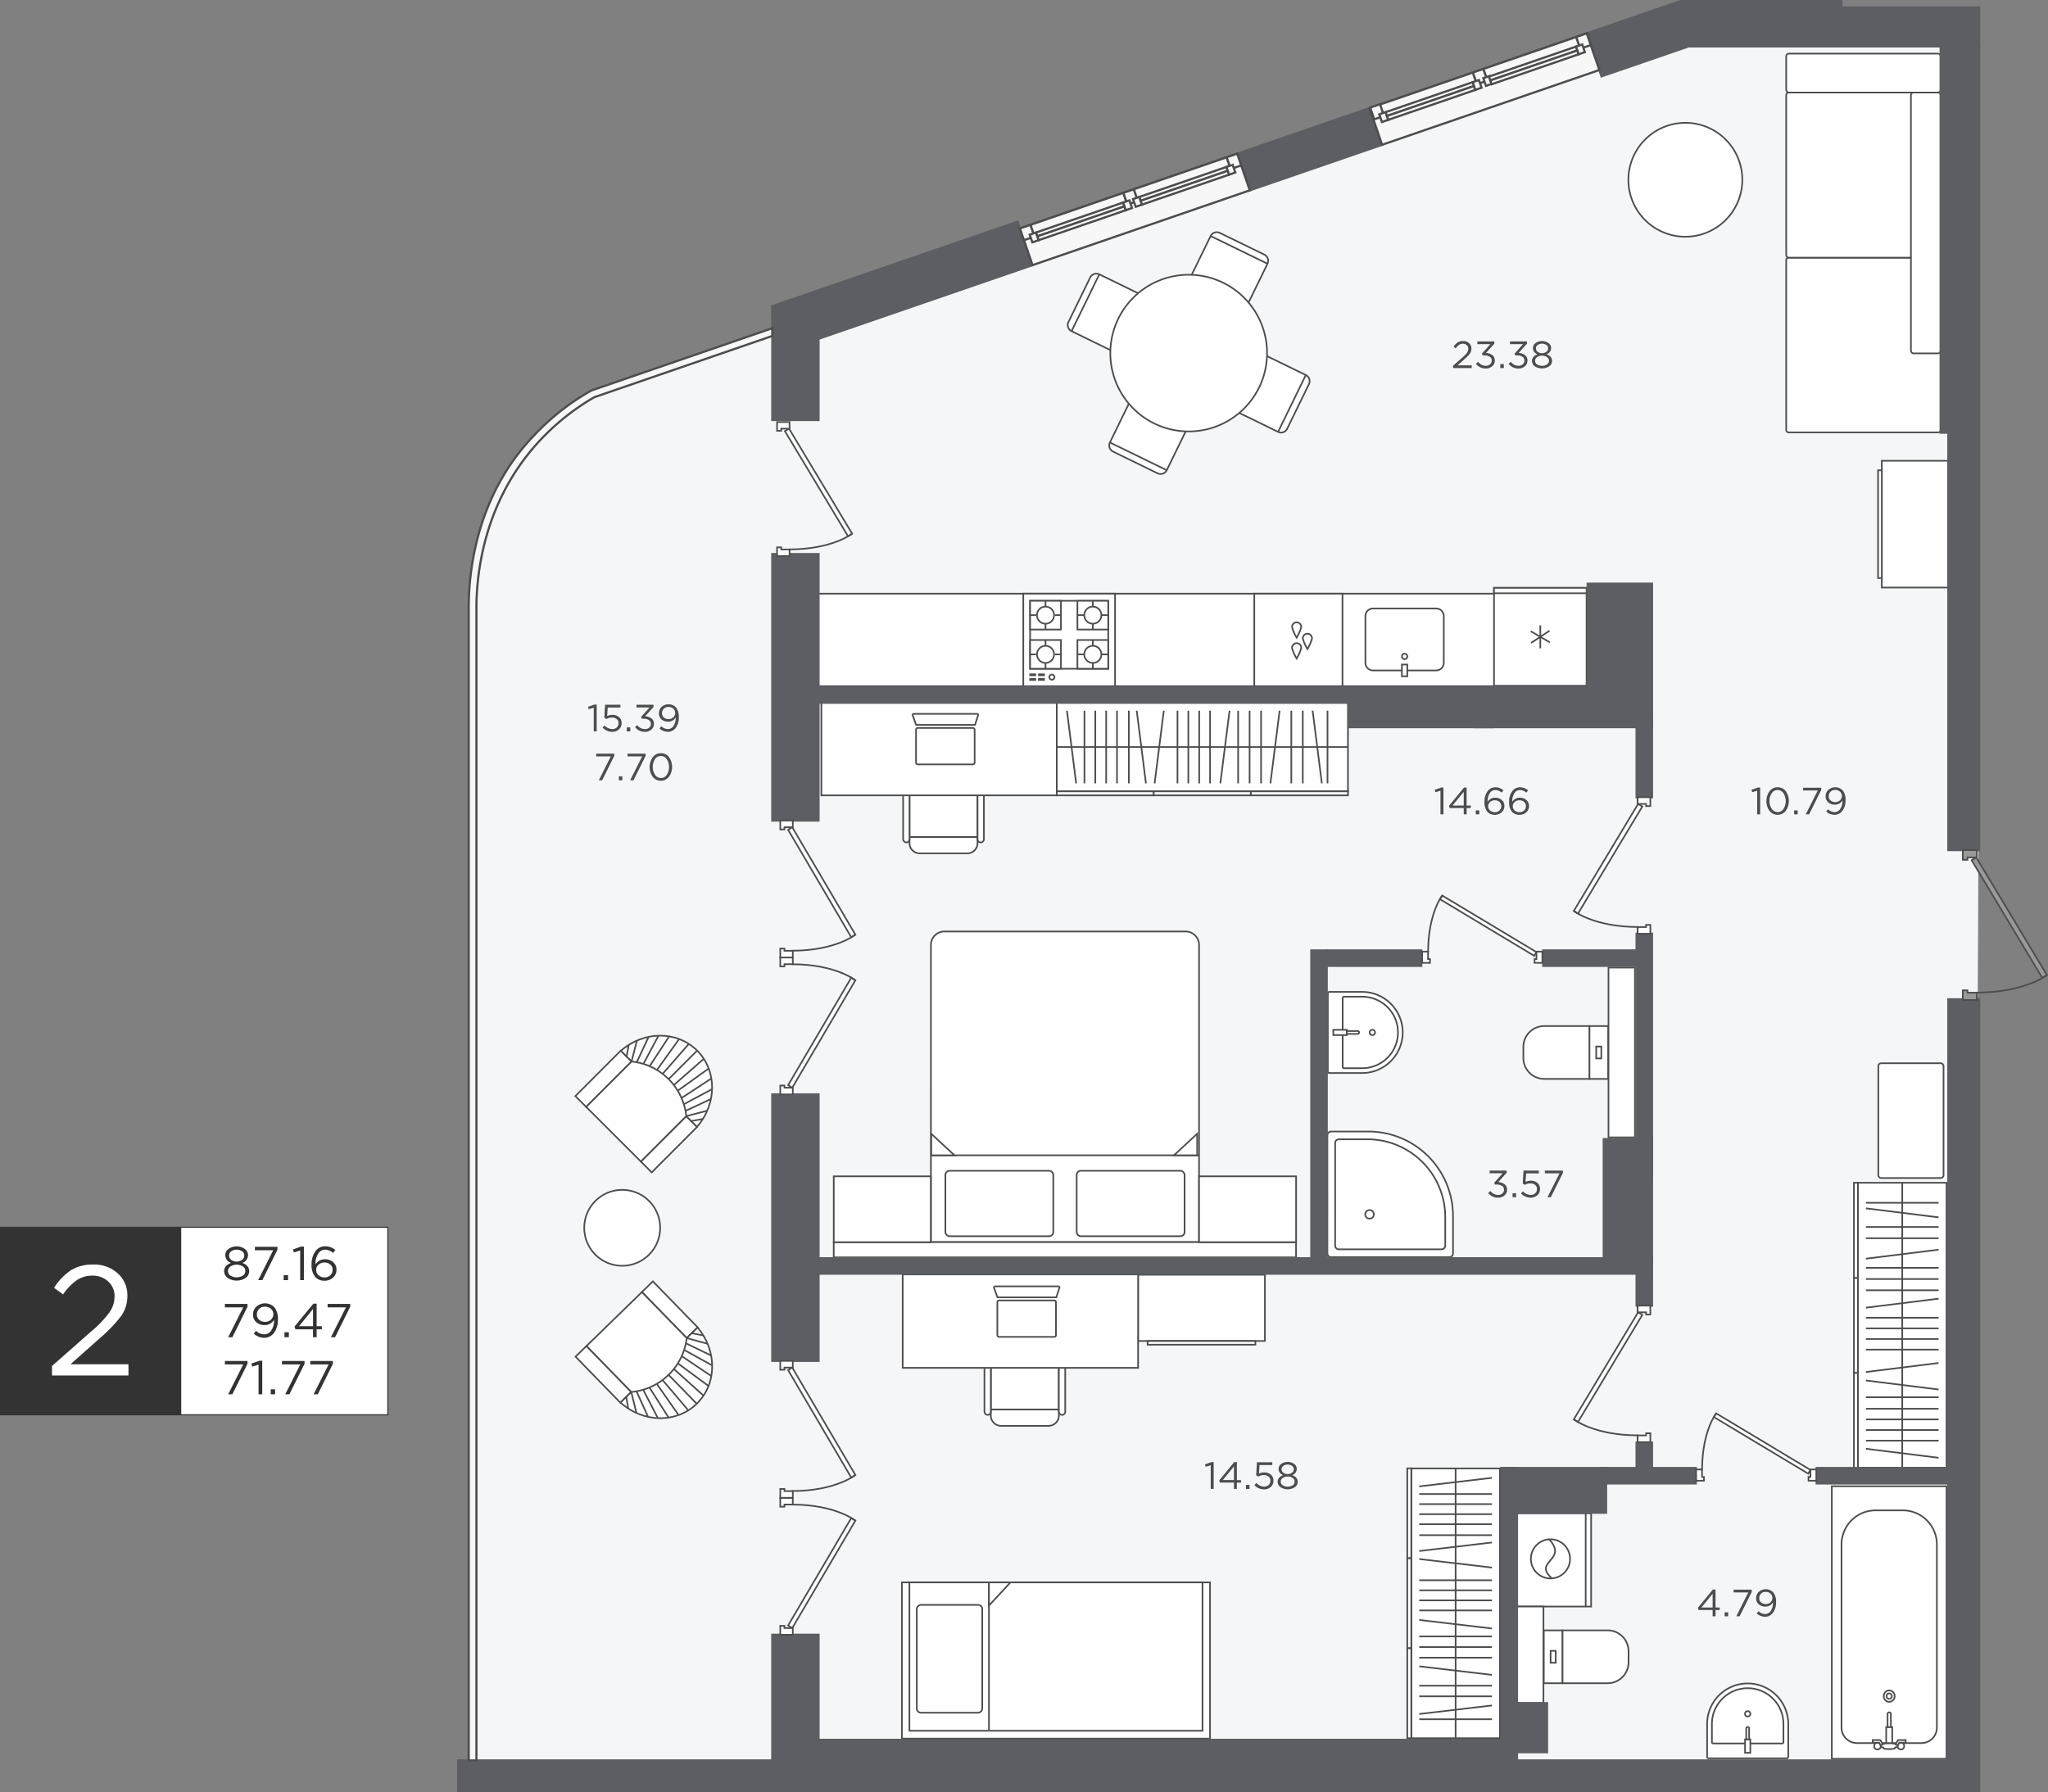 <?xml version="1.0" encoding="UTF-8"?> <svg xmlns="http://www.w3.org/2000/svg" viewBox="0 0 376.631 329.692"><rect x="0" y="0" width="376.631" height="329.692" fill="#808080" stroke="none"/><g id="Слой_2" data-name="Слой 2"><g id="белый_фон" data-name="белый фон"><path d="M363.902,139.104,359.181,8.099,307.959,5.52,144.551,60.82c-.062-.123-.133-.199-.216-.199L127.948,66.315c-22.249,6.278-41.251,13.944-41.239,51.398L86.709,326.596a1.067,1.067,0,0,0,1.082,1.051l56.068 0a1.067,1.067,0,0,0,1.082-1.051v-.534H363.048Z" style="fill:#fff"></path></g><g id="фон"><path d="M363.902,139.104,359.181,8.099,307.959,5.52,144.551,60.82c-.062-.123-.133-.199-.216-.199L127.948,66.315c-22.249,6.278-41.251,13.944-41.239,51.398L86.709,326.596a1.067,1.067,0,0,0,1.082,1.051l56.068 0a1.067,1.067,0,0,0,1.082-1.051v-.534H363.048Z" style="fill:#edeef1;opacity:0.5"></path></g><g id="текст"><path d="M314.956,297.311v-1.162h-2.583l-.14-.399,2.772-3.374h.483v3.312h.763v.462h-.763v1.162Zm-2.058-1.624h2.058v-2.527Z" style="fill:#4d4d4d"></path><path d="M317.168,297.311v-.735h.644v.735Z" style="fill:#4d4d4d"></path><path d="M319.303,297.311l2.212-4.396h-2.695v-.504h3.325v.413l-2.226,4.487Z" style="fill:#4d4d4d"></path><path d="M324.581,297.395a2.349,2.349,0,0,1-1.512-.603l.322-.427a1.825,1.825,0,0,0,1.204.525,1.227,1.227,0,0,0,1.053-.585,2.589,2.589,0,0,0,.403-1.501v-.063a1.548,1.548,0,0,1-1.386.784,1.766,1.766,0,0,1-1.232-.431,1.42,1.42,0,0,1-.476-1.103,1.584,1.584,0,0,1,.497-1.187,1.925,1.925,0,0,1,2.649.102,2.72,2.72,0,0,1,.515,1.834,3.061,3.061,0,0,1-.567,1.911A1.767,1.767,0,0,1,324.581,297.395Zm.147-2.346a1.192,1.192,0,0,0,.878-.336,1.068,1.068,0,0,0,.34-.783,1.031,1.031,0,0,0-.35-.795,1.282,1.282,0,0,0-.896-.318,1.121,1.121,0,0,0-.854.34,1.149,1.149,0,0,0-.322.822.986.986,0,0,0,.336.77A1.248,1.248,0,0,0,324.728,295.05Z" style="fill:#4d4d4d"></path><path d="M275.513,220.304a2.181,2.181,0,0,1-1.827-.875l.399-.357a1.797,1.797,0,0,0,1.435.729,1.124,1.124,0,0,0,.763-.267.878.878,0,0,0,.308-.7.789.789,0,0,0-.378-.696,1.788,1.788,0,0,0-.994-.248H274.904l-.112-.329,1.547-1.743h-2.394v-.497h3.129v.406l-1.54,1.708a2.167,2.167,0,0,1,1.158.402,1.168,1.168,0,0,1,.458.99,1.349,1.349,0,0,1-.473,1.061A1.696,1.696,0,0,1,275.513,220.304Z" style="fill:#4d4d4d"></path><path d="M278.166,220.22v-.735h.644v.735Z" style="fill:#4d4d4d"></path><path d="M281.463,220.304a2.415,2.415,0,0,1-1.75-.777l.364-.398a2.029,2.029,0,0,0,1.393.672,1.196,1.196,0,0,0,.854-.309,1.035,1.035,0,0,0,.329-.791.929.929,0,0,0-.339-.742,1.32,1.32,0,0,0-.879-.286,2.178,2.178,0,0,0-1.029.279l-.371-.245.14-2.387h2.821V215.83h-2.338l-.105,1.568a2.409,2.409,0,0,1,.966-.217,1.808,1.808,0,0,1,1.215.409,1.377,1.377,0,0,1,.479,1.103,1.502,1.502,0,0,1-.49,1.162A1.794,1.794,0,0,1,281.463,220.304Z" style="fill:#4d4d4d"></path><path d="M284.585,220.22l2.212-4.396h-2.695v-.504H287.427v.413l-2.226,4.487Z" style="fill:#4d4d4d"></path><path d="M264.907,149.797v-4.36l-.924.286-.133-.447,1.197-.413h.406v4.935Z" style="fill:#4d4d4d"></path><path d="M269.184,149.797v-1.162h-2.583l-.14-.398,2.772-3.374h.483v3.311h.763v.462h-.763v1.162Zm-2.058-1.624h2.058V145.646Z" style="fill:#4d4d4d"></path><path d="M271.396,149.797v-.734h.644v.734Z" style="fill:#4d4d4d"></path><path d="M274.904,149.881a1.759,1.759,0,0,1-1.393-.581,2.718,2.718,0,0,1-.511-1.827,3.151,3.151,0,0,1,.55-1.903,1.744,1.744,0,0,1,1.487-.756,2.26,2.26,0,0,1,1.449.56l-.322.427a1.798,1.798,0,0,0-1.155-.482,1.197,1.197,0,0,0-1.043.595,2.765,2.765,0,0,0-.392,1.547v.021a1.6,1.6,0,0,1,1.393-.749,1.789,1.789,0,0,1,1.201.42,1.374,1.374,0,0,1,.493,1.099,1.516,1.516,0,0,1-.504,1.169A1.782,1.782,0,0,1,274.904,149.881Zm.007-.489a1.166,1.166,0,0,0,.857-.322,1.094,1.094,0,0,0,.326-.812.961.961,0,0,0-.336-.752,1.252,1.252,0,0,0-.861-.298,1.233,1.233,0,0,0-.879.325,1.03,1.03,0,0,0,.004,1.544A1.277,1.277,0,0,0,274.91,149.392Z" style="fill:#4d4d4d"></path><path d="M279.432,149.881a1.759,1.759,0,0,1-1.393-.581,2.718,2.718,0,0,1-.511-1.827,3.151,3.151,0,0,1,.55-1.903,1.744,1.744,0,0,1,1.487-.756,2.26,2.26,0,0,1,1.449.56l-.322.427a1.798,1.798,0,0,0-1.155-.482,1.197,1.197,0,0,0-1.043.595,2.765,2.765,0,0,0-.392,1.547v.021a1.6,1.6,0,0,1,1.393-.749,1.789,1.789,0,0,1,1.201.42,1.374,1.374,0,0,1,.493,1.099,1.516,1.516,0,0,1-.504,1.169A1.782,1.782,0,0,1,279.432,149.881Zm.007-.489a1.166,1.166,0,0,0,.857-.322,1.094,1.094,0,0,0,.326-.812.961.961,0,0,0-.336-.752,1.252,1.252,0,0,0-.861-.298,1.233,1.233,0,0,0-.879.325,1.03,1.03,0,0,0,.004,1.544A1.277,1.277,0,0,0,279.439,149.392Z" style="fill:#4d4d4d"></path><path d="M323.151,149.797v-4.36l-.924.286-.133-.447,1.197-.413h.406v4.935Z" style="fill:#4d4d4d"></path><path d="M328.401,149.142a1.891,1.891,0,0,1-2.993.007,3.106,3.106,0,0,1,.007-3.598,1.818,1.818,0,0,1,1.501-.738,1.794,1.794,0,0,1,1.491.731,3.122,3.122,0,0,1-.007,3.598Zm-2.569-.364a1.273,1.273,0,0,0,1.085.599,1.252,1.252,0,0,0,1.074-.592,2.698,2.698,0,0,0-.007-2.869,1.278,1.278,0,0,0-2.16-.008,2.45,2.45,0,0,0-.413,1.438A2.425,2.425,0,0,0,325.832,148.778Z" style="fill:#4d4d4d"></path><path d="M329.947,149.797v-.734h.644v.734Z" style="fill:#4d4d4d"></path><path d="M332.083,149.797l2.212-4.396h-2.695v-.504h3.325v.413l-2.226,4.486Z" style="fill:#4d4d4d"></path><path d="M337.361,149.881a2.348,2.348,0,0,1-1.512-.602l.322-.427a1.824,1.824,0,0,0,1.204.524,1.226,1.226,0,0,0,1.053-.584,2.592,2.592,0,0,0,.403-1.502v-.062a1.547,1.547,0,0,1-1.386.783,1.77,1.77,0,0,1-1.232-.43,1.421,1.421,0,0,1-.476-1.103,1.581,1.581,0,0,1,.497-1.187,1.925,1.925,0,0,1,2.649.102,2.716,2.716,0,0,1,.515,1.834,3.056,3.056,0,0,1-.567,1.91A1.767,1.767,0,0,1,337.361,149.881Zm.147-2.345a1.196,1.196,0,0,0,.878-.336,1.068,1.068,0,0,0,.34-.784,1.028,1.028,0,0,0-.35-.794,1.278,1.278,0,0,0-.896-.319,1.121,1.121,0,0,0-.854.34,1.152,1.152,0,0,0-.322.822.989.989,0,0,0,.336.771A1.253,1.253,0,0,0,337.508,147.536Z" style="fill:#4d4d4d"></path><path d="M267.222,67.7v-.427l1.778-1.568a4.74,4.74,0,0,0,.798-.84,1.242,1.242,0,0,0,.224-.7.872.872,0,0,0-.287-.679,1.007,1.007,0,0,0-.7-.259,1.236,1.236,0,0,0-.704.203,2.47,2.47,0,0,0-.612.637l-.406-.294a2.696,2.696,0,0,1,.756-.787,1.832,1.832,0,0,1,1.008-.256,1.546,1.546,0,0,1,1.088.396,1.305,1.305,0,0,1,.431,1.005,1.526,1.526,0,0,1-.273.895,6.39,6.39,0,0,1-.966,1.008l-1.309,1.162h2.597v.504Z" style="fill:#4d4d4d"></path><path d="M273.256,67.784a2.179,2.179,0,0,1-1.827-.875l.399-.356a1.796,1.796,0,0,0,1.435.728,1.128,1.128,0,0,0,.763-.266.881.881,0,0,0,.308-.7.787.787,0,0,0-.378-.696,1.78,1.78,0,0,0-.994-.249h-.315l-.112-.329,1.547-1.742h-2.394V62.801h3.129V63.206l-1.54,1.708a2.168,2.168,0,0,1,1.158.403,1.166,1.166,0,0,1,.459.99,1.349,1.349,0,0,1-.473,1.061A1.7,1.7,0,0,1,273.256,67.784Z" style="fill:#4d4d4d"></path><path d="M275.909,67.7v-.734h.644v.734Z" style="fill:#4d4d4d"></path><path d="M279.262,67.784a2.179,2.179,0,0,1-1.827-.875l.399-.356a1.796,1.796,0,0,0,1.435.728,1.128,1.128,0,0,0,.763-.266.881.881,0,0,0,.308-.7.787.787,0,0,0-.378-.696,1.78,1.78,0,0,0-.994-.249h-.315l-.112-.329,1.547-1.742h-2.394V62.801H280.823V63.206l-1.54,1.708a2.168,2.168,0,0,1,1.158.403,1.166,1.166,0,0,1,.459.99,1.349,1.349,0,0,1-.473,1.061A1.7,1.7,0,0,1,279.262,67.784Z" style="fill:#4d4d4d"></path><path d="M284.897,67.382a2.414,2.414,0,0,1-2.632-.003A1.207,1.207,0,0,1,281.74,66.37a1.061,1.061,0,0,1,.273-.728,1.768,1.768,0,0,1,.735-.477,1.226,1.226,0,0,1-.84-1.141,1.116,1.116,0,0,1,.493-.924,2.06,2.06,0,0,1,2.359,0,1.128,1.128,0,0,1,.494.938,1.218,1.218,0,0,1-.84,1.127q1.008.378,1.008,1.211A1.196,1.196,0,0,1,284.897,67.382Zm-2.25-.36a1.777,1.777,0,0,0,1.869,0,.809.809,0,0,0,.346-.665.792.792,0,0,0-.371-.669,1.537,1.537,0,0,0-.91-.262,1.514,1.514,0,0,0-.914.266A.806.806,0,0,0,282.3,66.37.797.797,0,0,0,282.647,67.021Zm.137-2.303a1.389,1.389,0,0,0,1.596,0,.797.797,0,0,0,.322-.658.729.729,0,0,0-.322-.605,1.447,1.447,0,0,0-1.6,0,.744.744,0,0,0-.318.619A.783.783,0,0,0,282.783,64.719Z" style="fill:#4d4d4d"></path><path d="M222.654,273.877v-4.36l-.924.286-.133-.447,1.197-.413h.406v4.935Z" style="fill:#4d4d4d"></path><path d="M226.93,273.877v-1.162h-2.583l-.14-.398,2.772-3.374h.483v3.311h.763v.462h-.763v1.162Zm-2.058-1.624h2.058v-2.526Z" style="fill:#4d4d4d"></path><path d="M229.142,273.877v-.734h.644v.734Z" style="fill:#4d4d4d"></path><path d="M232.44,273.961a2.418,2.418,0,0,1-1.75-.776l.364-.399a2.025,2.025,0,0,0,1.393.672,1.2,1.2,0,0,0,.854-.308,1.035,1.035,0,0,0,.329-.791.927.927,0,0,0-.339-.742,1.315,1.315,0,0,0-.879-.287,2.179,2.179,0,0,0-1.029.28l-.371-.245.14-2.387h2.821v.511h-2.338l-.105,1.568a2.394,2.394,0,0,1,.966-.218,1.803,1.803,0,0,1,1.215.41,1.376,1.376,0,0,1,.479,1.103,1.503,1.503,0,0,1-.49,1.162A1.798,1.798,0,0,1,232.44,273.961Z" style="fill:#4d4d4d"></path><path d="M238.123,273.559a2.414,2.414,0,0,1-2.632-.003,1.207,1.207,0,0,1-.525-1.009,1.061,1.061,0,0,1,.273-.728,1.767,1.767,0,0,1,.735-.477,1.226,1.226,0,0,1-.84-1.141,1.116,1.116,0,0,1,.493-.924,2.06,2.06,0,0,1,2.359,0,1.128,1.128,0,0,1,.494.938,1.218,1.218,0,0,1-.84,1.127q1.008.378,1.008,1.211A1.196,1.196,0,0,1,238.123,273.559Zm-2.25-.36a1.777,1.777,0,0,0,1.869,0,.809.809,0,0,0,.346-.665.792.792,0,0,0-.371-.669,1.537,1.537,0,0,0-.91-.262,1.514,1.514,0,0,0-.914.266.806.806,0,0,0-.368.679A.797.797,0,0,0,235.873,273.198Zm.137-2.303a1.389,1.389,0,0,0,1.596,0,.797.797,0,0,0,.322-.658.729.729,0,0,0-.322-.605,1.447,1.447,0,0,0-1.6,0,.744.744,0,0,0-.318.619A.783.783,0,0,0,236.009,270.895Z" style="fill:#4d4d4d"></path><path d="M109.19,134.533v-4.361l-.924.287-.133-.448,1.196-.413h.406v4.936Z" style="fill:#4d4d4d"></path><path d="M112.564,134.617a2.415,2.415,0,0,1-1.75-.777l.364-.398a2.028,2.028,0,0,0,1.393.672,1.199,1.199,0,0,0,.855-.309,1.036,1.036,0,0,0,.328-.791.927.927,0,0,0-.339-.742,1.32,1.32,0,0,0-.879-.286,2.175,2.175,0,0,0-1.028.279l-.371-.245.14-2.387h2.821v.511h-2.338l-.105,1.568a2.407,2.407,0,0,1,.966-.217,1.807,1.807,0,0,1,1.215.409,1.377,1.377,0,0,1,.479,1.103,1.5,1.5,0,0,1-.49,1.162A1.792,1.792,0,0,1,112.564,134.617Z" style="fill:#4d4d4d"></path><path d="M115.266,134.533v-.735h.644v.735Z" style="fill:#4d4d4d"></path><path d="M118.619,134.617a2.183,2.183,0,0,1-1.827-.875l.399-.357a1.797,1.797,0,0,0,1.435.729,1.127,1.127,0,0,0,.764-.267.879.879,0,0,0,.308-.7.789.789,0,0,0-.378-.696,1.787,1.787,0,0,0-.994-.248h-.314l-.112-.329,1.547-1.743h-2.394v-.497h3.129v.406l-1.54,1.708a2.166,2.166,0,0,1,1.158.402,1.169,1.169,0,0,1,.459.99,1.352,1.352,0,0,1-.473,1.061A1.699,1.699,0,0,1,118.619,134.617Z" style="fill:#4d4d4d"></path><path d="M122.799,134.617a2.351,2.351,0,0,1-1.513-.603l.322-.427a1.825,1.825,0,0,0,1.204.525,1.229,1.229,0,0,0,1.054-.585,2.596,2.596,0,0,0,.402-1.501v-.063a1.549,1.549,0,0,1-1.386.784,1.765,1.765,0,0,1-1.232-.431,1.419,1.419,0,0,1-.476-1.103,1.582,1.582,0,0,1,.497-1.187,1.925,1.925,0,0,1,2.649.102,2.723,2.723,0,0,1,.514,1.834,3.061,3.061,0,0,1-.566,1.911A1.766,1.766,0,0,1,122.799,134.617Zm.146-2.346a1.194,1.194,0,0,0,.879-.336,1.07,1.07,0,0,0,.339-.783,1.031,1.031,0,0,0-.35-.795,1.283,1.283,0,0,0-.896-.318,1.121,1.121,0,0,0-.854.34,1.149,1.149,0,0,0-.322.822.987.987,0,0,0,.336.77A1.251,1.251,0,0,0,122.945,132.271Z" style="fill:#4d4d4d"></path><path d="M110.121,143.533l2.212-4.396h-2.695v-.504h3.325v.413l-2.226,4.487Z" style="fill:#4d4d4d"></path><path d="M113.81,143.533v-.735h.644v.735Z" style="fill:#4d4d4d"></path><path d="M115.882,143.533l2.212-4.396h-2.695v-.504h3.325v.413l-2.226,4.487Z" style="fill:#4d4d4d"></path><path d="M123.029,142.879a1.89,1.89,0,0,1-2.992.007,3.104,3.104,0,0,1,.007-3.599,1.818,1.818,0,0,1,1.501-.738,1.797,1.797,0,0,1,1.491.731,3.121,3.121,0,0,1-.007,3.599Zm-2.569-.364a1.276,1.276,0,0,0,1.085.599,1.254,1.254,0,0,0,1.075-.592,2.47,2.47,0,0,0,.409-1.438,2.439,2.439,0,0,0-.417-1.432,1.277,1.277,0,0,0-2.159-.007,2.68,2.68,0,0,0,.007,2.87Z" style="fill:#4d4d4d"></path></g><g id="плашки"><rect x="0.2" y="225.851" width="71.023" height="34.293" style="fill:#333;stroke:#333;stroke-miterlimit:10;stroke-width:0.4px"></rect><rect x="33.33" y="225.851" width="37.894" height="34.293" style="fill:#fff"></rect><path d="M9.565,253.017v-1.754l7.303-6.439a19.597,19.597,0,0,0,3.277-3.45,5.109,5.109,0,0,0,.92-2.875,3.577,3.577,0,0,0-1.179-2.789,4.138,4.138,0,0,0-2.875-1.063,5.089,5.089,0,0,0-2.89.834,10.18,10.18,0,0,0-2.516,2.616l-1.667-1.208a11.106,11.106,0,0,1,3.104-3.234,7.546,7.546,0,0,1,4.141-1.049,6.354,6.354,0,0,1,4.471,1.624,5.357,5.357,0,0,1,1.768,4.126,6.284,6.284,0,0,1-1.121,3.68,26.357,26.357,0,0,1-3.968,4.14l-5.376,4.772h10.666v2.07Z" style="fill:#fff"></path><path d="M45.167,235.073a3.015,3.015,0,0,1-3.29-.004,1.508,1.508,0,0,1-.656-1.26,1.326,1.326,0,0,1,.341-.91,2.214,2.214,0,0,1,.919-.596,1.533,1.533,0,0,1-1.05-1.426,1.398,1.398,0,0,1,.617-1.155,2.574,2.574,0,0,1,2.948,0,1.413,1.413,0,0,1,.617,1.173,1.524,1.524,0,0,1-1.05,1.408q1.26.473,1.26,1.515A1.495,1.495,0,0,1,45.167,235.073Zm-2.813-.45a2.222,2.222,0,0,0,2.337,0,1.011,1.011,0,0,0,.433-.831.987.987,0,0,0-.464-.836,2.132,2.132,0,0,0-2.279.004,1.011,1.011,0,0,0-.459.85A.996.996,0,0,0,42.353,234.623Zm.171-2.879a1.735,1.735,0,0,0,1.995,0,.995.995,0,0,0,.402-.822.911.911,0,0,0-.402-.757,1.808,1.808,0,0,0-2,0,.932.932,0,0,0-.397.774A.978.978,0,0,0,42.524,231.744Z" style="fill:#333"></path><path d="M47.477,235.472l2.765-5.495H46.873v-.63H51.029v.517l-2.782,5.608Z" style="fill:#333"></path><path d="M52.167,235.472v-.919h.805v.919Z" style="fill:#333"></path><path d="M55.203,235.472v-5.451l-1.155.358-.166-.56,1.496-.517h.508v6.169Z" style="fill:#333"></path><path d="M59.683,235.577a2.199,2.199,0,0,1-1.741-.727,3.401,3.401,0,0,1-.639-2.284,3.943,3.943,0,0,1,.687-2.38,2.18,2.18,0,0,1,1.859-.945,2.825,2.825,0,0,1,1.812.7l-.403.534a2.242,2.242,0,0,0-1.443-.604,1.499,1.499,0,0,0-1.304.743,3.454,3.454,0,0,0-.49,1.934v.026a2.002,2.002,0,0,1,1.741-.936,2.238,2.238,0,0,1,1.501.524,1.72,1.72,0,0,1,.617,1.374,1.896,1.896,0,0,1-.63,1.461A2.234,2.234,0,0,1,59.683,235.577Zm.009-.613a1.456,1.456,0,0,0,1.071-.402,1.367,1.367,0,0,0,.407-1.015,1.201,1.201,0,0,0-.42-.94,1.563,1.563,0,0,0-1.076-.372,1.545,1.545,0,0,0-1.099.406,1.287,1.287,0,0,0,.005,1.93A1.596,1.596,0,0,0,59.692,234.964Z" style="fill:#333"></path><path d="M41.965,245.972l2.765-5.495H41.36v-.63h4.156v.517l-2.782,5.608Z" style="fill:#333"></path><path d="M48.561,246.077a2.935,2.935,0,0,1-1.89-.753l.402-.534a2.279,2.279,0,0,0,1.505.656,1.534,1.534,0,0,0,1.317-.73,3.241,3.241,0,0,0,.503-1.877v-.078a1.934,1.934,0,0,1-1.732.979,2.205,2.205,0,0,1-1.54-.538,1.772,1.772,0,0,1-.596-1.378,1.977,1.977,0,0,1,.622-1.483,2.405,2.405,0,0,1,3.312.127,3.401,3.401,0,0,1,.644,2.293,3.824,3.824,0,0,1-.709,2.389A2.21,2.21,0,0,1,48.561,246.077Zm.184-2.932a1.495,1.495,0,0,0,1.099-.42,1.335,1.335,0,0,0,.424-.98,1.287,1.287,0,0,0-.438-.993,1.601,1.601,0,0,0-1.119-.397,1.407,1.407,0,0,0-1.068.424,1.444,1.444,0,0,0-.402,1.028,1.238,1.238,0,0,0,.42.963A1.564,1.564,0,0,0,48.745,243.145Z" style="fill:#333"></path><path d="M52.315,245.972v-.919h.805v.919Z" style="fill:#333"></path><path d="M57.565,245.972v-1.452h-3.229l-.175-.499,3.465-4.218h.604v4.139h.953v.578h-.953v1.452Zm-2.573-2.03h2.573v-3.158Z" style="fill:#333"></path><path d="M60.855,245.972l2.765-5.495H60.251v-.63H64.407v.517l-2.782,5.608Z" style="fill:#333"></path><path d="M41.965,256.472l2.765-5.495H41.36v-.63h4.156v.517l-2.782,5.608Z" style="fill:#333"></path><path d="M47.547,256.472v-5.451l-1.155.358-.166-.56,1.496-.517h.508v6.169Z" style="fill:#333"></path><path d="M49.787,256.472v-.919h.805v.919Z" style="fill:#333"></path><path d="M52.456,256.472l2.765-5.495H51.851v-.63h4.156v.517l-2.782,5.608Z" style="fill:#333"></path><path d="M57.671,256.472l2.765-5.495H57.066v-.63h4.156v.517l-2.782,5.608Z" style="fill:#333"></path></g><g id="мебель"><rect x="278.889" y="278.358" width="13.722" height="17.156" style="fill:#fefefe;stroke:#4d4d4d;stroke-miterlimit:22.926;stroke-width:0.3px"></rect><line x1="291.612" y1="278.358" x2="291.612" y2="295.514" style="fill:#fefefe;stroke:#4d4d4d;stroke-miterlimit:22.926;stroke-width:0.3px"></line><path d="M281.532,286.743a3.602,3.602,0,1,0,3.602-3.602A3.602,3.602,0,0,0,281.532,286.743Z" style="fill:#fefefe;stroke:#4d4d4d;stroke-miterlimit:22.926;stroke-width:0.3px;fill-rule:evenodd"></path><path d="M285.381,290.297c-3.572-3.109,3.043-3.278-.456-7.11" style="fill:#fefefe;stroke:#4d4d4d;stroke-miterlimit:22.926;stroke-width:0.3px;fill-rule:evenodd"></path><path d="M220.508,173.715l-.001,54.777L171.197,228.492l.001-54.777a2.482,2.482,0,0,1,2.562-2.376l44.186.001A2.482,2.482,0,0,1,220.508,173.715Z" style="fill:#fefefe;stroke:#4d4d4d;stroke-miterlimit:22.926;stroke-width:0.3px;fill-rule:evenodd"></path><line x1="220.508" y1="212.511" x2="171.197" y2="212.511" style="fill:#fefefe;stroke:#4d4d4d;stroke-miterlimit:22.926;stroke-width:0.3px"></line><polygon points="215.889 212.511 220.158 208.553 220.158 212.511 215.889 212.511" style="fill:#fefefe;stroke:#4d4d4d;stroke-miterlimit:22.926;stroke-width:0.3px;fill-rule:evenodd"></polygon><polygon points="175.528 212.511 171.259 208.552 171.259 212.511 175.528 212.511" style="fill:#fefefe;stroke:#4d4d4d;stroke-miterlimit:22.926;stroke-width:0.3px;fill-rule:evenodd"></polygon><rect x="194.437" y="187.371" width="2.802" height="85.022" transform="translate(-34.049 425.715) rotate(-89.999)" style="fill:#fefefe;stroke:#4d4d4d;stroke-miterlimit:22.926;stroke-width:0.3px"></rect><rect x="153.329" y="216.377" width="17.848" height="12.116" style="fill:#fefefe;stroke:#4d4d4d;stroke-miterlimit:22.926;stroke-width:0.3px"></rect><rect x="220.508" y="216.377" width="17.848" height="12.116" style="fill:#fefefe;stroke:#4d4d4d;stroke-miterlimit:22.926;stroke-width:0.3px"></rect><rect x="173.86" y="215.357" width="19.843" height="12.042" rx="0.771" style="fill:#fefefe;stroke:#4d4d4d;stroke-miterlimit:22.926;stroke-width:0.3px"></rect><rect x="198.003" y="215.357" width="19.843" height="12.042" rx="0.771" style="fill:#fefefe;stroke:#4d4d4d;stroke-miterlimit:22.926;stroke-width:0.3px"></rect><path d="M167.259,153.956h12.512a0,0,0,0,1,0,0v1.126a1.888,1.888,0,0,1-1.888,1.888h-8.736a1.888,1.888,0,0,1-1.888-1.888v-1.126A0,0,0,0,1,167.259,153.956Z" style="fill:#fefefe;stroke:#4d4d4d;stroke-miterlimit:22.926;stroke-width:0.3px"></path><path d="M168.119,142.695h10.791a.861.861,0,0,1,.861.861v10.4a0,0,0,0,1,0,0h-12.512a0,0,0,0,1,0,0v-10.4A.861.861,0,0,1,168.119,142.695Z" style="fill:#fefefe;stroke:#4d4d4d;stroke-miterlimit:22.926;stroke-width:0.3px"></path><rect x="166.089" y="142.695" width="1.17" height="12.266" rx="0.585" style="fill:#fefefe;stroke:#4d4d4d;stroke-miterlimit:22.926;stroke-width:0.3px"></rect><path d="M180.356,142.695h0a.585.585,0,0,1,.585.585v11.095a.585.585,0,0,1-.585.585h0a.585.585,0,0,1-.585-.585V143.28A.585.585,0,0,1,180.356,142.695Z" style="fill:#fefefe;stroke:#4d4d4d;stroke-miterlimit:22.926;stroke-width:0.3px"></path><rect x="328.487" y="47.398" width="28.401" height="32.138" rx="0.412" transform="translate(685.375 126.934) rotate(180)" style="fill:#fefefe;stroke:#4d4d4d;stroke-miterlimit:22.926;stroke-width:0.3px"></rect><rect x="328.487" y="9.865" width="28.401" height="7.156" rx="0.47" transform="translate(685.375 26.885) rotate(180)" style="fill:#fefefe;stroke:#4d4d4d;stroke-miterlimit:22.926;stroke-width:0.3px"></rect><rect x="328.487" y="17.02" width="28.401" height="30.378" rx="0.47" transform="translate(685.375 64.419) rotate(180)" style="fill:#fefefe;stroke:#4d4d4d;stroke-miterlimit:22.926;stroke-width:0.3px"></rect><rect x="351.423" y="17.02" width="5.465" height="47.977" rx="0.47" transform="translate(708.311 82.018) rotate(180)" style="fill:#fefefe;stroke:#4d4d4d;stroke-miterlimit:22.926;stroke-width:0.3px"></rect><path d="M299.464,33.068A10.476,10.476,0,1,0,309.94,22.592,10.496,10.496,0,0,0,299.464,33.068Z" style="fill:#fefefe;stroke:#4d4d4d;stroke-miterlimit:22.926;stroke-width:0.3px;fill-rule:evenodd"></path><rect x="345.426" y="195.581" width="11.993" height="21.104" rx="0.508" style="fill:#fefefe;stroke:#4d4d4d;stroke-miterlimit:22.926;stroke-width:0.3px"></rect><rect x="150.346" y="109.205" width="141.442" height="17.008" transform="translate(442.134 235.417) rotate(180)" style="fill:#fefefe;stroke:#4d4d4d;stroke-miterlimit:22.926;stroke-width:0.3px"></rect><rect x="322.356" y="287.902" width="50.141" height="21.105" transform="translate(645.881 -48.972) rotate(90)" style="fill:#fefefe;stroke:#4d4d4d;stroke-miterlimit:22.926;stroke-width:0.3px"></rect><path d="M332.298,290.455H365.996a2.832,2.832,0,0,1,2.832,2.832v11.872a2.832,2.832,0,0,1-2.832,2.832H332.298a6.273,6.273,0,0,1-6.273-6.273v-4.989a6.273,6.273,0,0,1,6.273-6.273Z" transform="translate(646.649 -48.204) rotate(90)" style="fill:#fefefe;stroke:#4d4d4d;stroke-miterlimit:22.926;stroke-width:0.3px"></path><ellipse cx="347.426" cy="311.996" rx="1.009" ry="1.05" style="fill:#fefefe;stroke:#4d4d4d;stroke-miterlimit:22.926;stroke-width:0.3px"></ellipse><ellipse cx="347.426" cy="311.996" rx="0.489" ry="0.509" style="fill:#fefefe;stroke:#4d4d4d;stroke-miterlimit:22.926;stroke-width:0.3px"></ellipse><path d="M348.633,321.398c-.185,0-.108.19-.262.253a5.118,5.118,0,0,1-1.88,0c-.154-.063-.077-.253-.262-.253H345.875V321.081a1.506,1.506,0,0,1,.555-.317,4.024,4.024,0,0,1,2.003,0,1.506,1.506,0,0,1,.555.317v.317Z" style="fill:#fefefe;stroke:#4d4d4d;stroke-miterlimit:22.926;stroke-width:0.3px"></path><ellipse cx="345.271" cy="321.18" rx="0.604" ry="0.62" style="fill:#fefefe;stroke:#4d4d4d;stroke-miterlimit:22.926;stroke-width:0.3px"></ellipse><polygon points="346.251 320.833 345.875 321.081 345.584 320.559 344.396 320.559 344.396 320.068 345.803 320.081 346.251 320.833" style="fill:#fefefe;stroke:#4d4d4d;stroke-miterlimit:22.926;stroke-width:0.3px"></polygon><ellipse cx="349.582" cy="321.18" rx="0.604" ry="0.62" style="fill:#fefefe;stroke:#4d4d4d;stroke-miterlimit:22.926;stroke-width:0.3px"></ellipse><polygon points="348.602 320.833 348.978 321.081 349.269 320.559 350.457 320.559 350.457 320.068 349.05 320.081 348.602 320.833" style="fill:#fefefe;stroke:#4d4d4d;stroke-miterlimit:22.926;stroke-width:0.3px"></polygon><rect x="346.875" y="317.681" width="1.113" height="2.95" transform="translate(694.862 638.312) rotate(180)" style="fill:#fefefe;stroke:#4d4d4d;stroke-miterlimit:22.926;stroke-width:0.3px"></rect><path d="M347.128,314.978h.606a0,0,0,0,1,0,0v2.438a.266.266,0,0,1-.266.266h-.074a.266.266,0,0,1-.266-.266v-2.438A0,0,0,0,1,347.128,314.978Z" transform="translate(694.862 632.659) rotate(180)" style="fill:#fefefe;stroke:#4d4d4d;stroke-miterlimit:22.926;stroke-width:0.3px"></path><path d="M321.979,309.085h6.035a.273.273,0,0,1,.273.273v14.376a.273.273,0,0,1-.273.273h-6.035a7.461,7.461,0,0,1-7.461-7.461v0a7.461,7.461,0,0,1,7.461-7.461Z" transform="translate(637.949 -4.856) rotate(90)" style="fill:#fefefe;stroke:#4d4d4d;stroke-miterlimit:22.926;stroke-width:0.3px"></path><path d="M322.897,309.039h3.351a.239.239,0,0,1,.239.239v12.678a.239.239,0,0,1-.239.239h-3.351a6.578,6.578,0,0,1-6.578-6.578v0a6.578,6.578,0,0,1,6.578-6.578Z" transform="translate(637.019 -5.786) rotate(90)" style="fill:#fefefe;stroke:#4d4d4d;stroke-miterlimit:22.926;stroke-width:0.3px"></path><rect x="320.918" y="319.944" width="0.97" height="2.48" style="fill:#fefefe;stroke:#4d4d4d;stroke-miterlimit:22.926;stroke-width:0.3px"></rect><path d="M321.403,317.671h0a.264.264,0,0,1,.264.264V319.944a0,0,0,0,1,0,0h-.528a0,0,0,0,1,0,0v-2.009A.264.264,0,0,1,321.403,317.671Z" style="fill:#fefefe;stroke:#4d4d4d;stroke-miterlimit:22.926;stroke-width:0.3px"></path><circle cx="321.403" cy="315.247" r="0.495" style="fill:#fefefe;stroke:#4d4d4d;stroke-miterlimit:22.926;stroke-width:0.3px"></circle><path d="M251.65,182.454h6.035a.273.273,0,0,1,.273.273v14.376a.273.273,0,0,1-.273.273H251.65A7.461,7.461,0,0,1,244.189,189.915v0a7.461,7.461,0,0,1,7.461-7.461Z" transform="translate(502.148 379.83) rotate(180)" style="fill:#fefefe;stroke:#4d4d4d;stroke-miterlimit:22.926;stroke-width:0.3px"></path><path d="M253.498,183.337h3.351a.239.239,0,0,1,.239.239v12.678a.239.239,0,0,1-.239.239h-3.351a6.578,6.578,0,0,1-6.578-6.578v0a6.578,6.578,0,0,1,6.578-6.578Z" transform="translate(504.008 379.83) rotate(-180)" style="fill:#fefefe;stroke:#4d4d4d;stroke-miterlimit:22.926;stroke-width:0.3px"></path><rect x="245.951" y="188.675" width="0.97" height="2.48" transform="translate(436.352 -56.522) rotate(90)" style="fill:#fefefe;stroke:#4d4d4d;stroke-miterlimit:22.926;stroke-width:0.3px"></rect><path d="M248.813,188.779h0a.264.264,0,0,1,.264.264v2.009a0,0,0,0,1,0,0h-.528a0,0,0,0,1,0,0v-2.009a.264.264,0,0,1,.264-.264Z" transform="translate(438.728 -58.898) rotate(90)" style="fill:#fefefe;stroke:#4d4d4d;stroke-miterlimit:22.926;stroke-width:0.3px"></path><circle cx="252.374" cy="189.915" r="0.495" style="fill:#fefefe;stroke:#4d4d4d;stroke-miterlimit:22.926;stroke-width:0.3px"></circle><rect x="272.524" y="301.963" width="17.77" height="4.872" transform="translate(-22.99 585.808) rotate(-90)" style="fill:#fefefe;stroke:#4d4d4d;stroke-miterlimit:22.926;stroke-width:0.3px"></rect><rect x="280.769" y="303.03" width="9.724" height="3.452" transform="translate(590.387 19.126) rotate(90)" style="fill:#fefefe;stroke:#4d4d4d;stroke-miterlimit:22.926;stroke-width:0.3px"></rect><path d="M292.409,298.687h2.034a3.845,3.845,0,0,1,3.845,3.845v8.294a0,0,0,0,1,0,0H288.564a0,0,0,0,1,0,0v-8.294a3.845,3.845,0,0,1,3.845-3.845Z" transform="translate(598.182 11.33) rotate(90)" style="fill:#fefefe;stroke:#4d4d4d;stroke-miterlimit:22.926;stroke-width:0.3px"></path><rect x="285.162" y="303.66" width="0.938" height="2.193" transform="translate(571.261 609.513) rotate(-180)" style="fill:#fefefe;stroke:#4d4d4d;stroke-miterlimit:22.926;stroke-width:0.3px"></rect><rect x="282.617" y="191.16" width="31.239" height="4.872" transform="translate(491.833 -104.64) rotate(90)" style="fill:#fefefe;stroke:#4d4d4d;stroke-miterlimit:22.926;stroke-width:0.3px"></rect><rect x="289.153" y="191.87" width="9.724" height="3.452" transform="translate(100.418 487.611) rotate(-90)" style="fill:#fefefe;stroke:#4d4d4d;stroke-miterlimit:22.926;stroke-width:0.3px"></rect><path d="M285.202,187.527h2.034a3.845,3.845,0,0,1,3.845,3.845v8.294a0,0,0,0,1,0,0h-9.724a0,0,0,0,1,0,0V191.372A3.845,3.845,0,0,1,285.202,187.527Z" transform="translate(92.623 479.816) rotate(-90)" style="fill:#fefefe;stroke:#4d4d4d;stroke-miterlimit:22.926;stroke-width:0.3px"></path><rect x="293.546" y="192.5" width="0.938" height="2.193" style="fill:#fefefe;stroke:#4d4d4d;stroke-miterlimit:22.926;stroke-width:0.3px"></rect><path d="M259.673,208.134h6.851a.685.685,0,0,1,.685.685v21.73a.685.685,0,0,1-.685.685H244.794a.685.685,0,0,1-.685-.685v-6.851A15.564,15.564,0,0,1,259.673,208.134Z" transform="translate(475.336 -35.98) rotate(89.998)" style="fill:#fefefe;stroke:#4d4d4d;stroke-miterlimit:22.926;stroke-width:0.3px"></path><path d="M259.849,209.562h5.246a.685.685,0,0,1,.685.685V229.121a.685.685,0,0,1-.685.685H246.222a.685.685,0,0,1-.685-.685v-5.246a14.312,14.312,0,0,1,14.312-14.312Z" transform="translate(475.336 -35.98) rotate(89.998)" style="fill:#fefefe;stroke:#4d4d4d;stroke-miterlimit:22.926;stroke-width:0.3px"></path><circle cx="251.861" cy="223.369" r="0.787" style="fill:#fefefe;stroke:#4d4d4d;stroke-miterlimit:22.926;stroke-width:0.3px"></circle><rect x="230.666" y="109.202" width="16.22" height="17.013" style="fill:#fefefe;stroke:#4d4d4d;stroke-miterlimit:22.926;stroke-width:0.3px"></rect><path d="M239.595,117.454a.844.844,0,1,1,1.686,0,7.439,7.439,0,0,1-.843,1.932A7.438,7.438,0,0,1,239.595,117.454Z" style="fill:#fefefe;stroke:#4d4d4d;stroke-miterlimit:22.926;stroke-width:0.3px;fill-rule:evenodd"></path><path d="M237.612,115.36a.844.844,0,1,1,1.686,0,7.435,7.435,0,0,1-.843,1.932A7.433,7.433,0,0,1,237.612,115.36Z" style="fill:#fefefe;stroke:#4d4d4d;stroke-miterlimit:22.926;stroke-width:0.3px;fill-rule:evenodd"></path><path d="M237.612,119.2a.844.844,0,1,1,1.686,0,7.435,7.435,0,0,1-.843,1.932A7.434,7.434,0,0,1,237.612,119.2Z" style="fill:#fefefe;stroke:#4d4d4d;stroke-miterlimit:22.926;stroke-width:0.3px;fill-rule:evenodd"></path><rect x="274.753" y="108.134" width="17.022" height="18.012" style="fill:#fefefe;stroke:#4d4d4d;stroke-miterlimit:22.926;stroke-width:0.3px"></rect><rect x="274.753" y="108.134" width="17.022" height="0.993" style="fill:#fefefe;stroke:#4d4d4d;stroke-miterlimit:22.926;stroke-width:0.3px"></rect><line x1="284.967" y1="116.014" x2="281.561" y2="118.266" style="fill:#fefefe;stroke:#4d4d4d;stroke-miterlimit:22.926;stroke-width:0.3px"></line><line x1="281.504" y1="116.117" x2="285.024" y2="118.163" style="fill:#fefefe;stroke:#4d4d4d;stroke-miterlimit:22.926;stroke-width:0.3px"></line><line x1="283.264" y1="119.25" x2="283.264" y2="115.031" style="fill:#fefefe;stroke:#4d4d4d;stroke-miterlimit:22.926;stroke-width:0.3px"></line><path d="M252.503,111.928h11.611a1.4,1.4,0,0,1,1.4,1.4v8.592a1.401,1.401,0,0,1-1.401,1.401H252.503a1.4,1.4,0,0,1-1.4-1.4V113.328a1.4,1.4,0,0,1,1.4-1.4Z" style="fill:#fefefe;stroke:#4d4d4d;stroke-miterlimit:22.926;stroke-width:0.3px"></path><path d="M258.308,120.248a.499.499,0,1,0,.499.499A.499.499,0,0,0,258.308,120.248Z" style="fill:#fefefe;stroke:#4d4d4d;stroke-miterlimit:22.926;stroke-width:0.3px;fill-rule:evenodd"></path><rect x="257.81" y="122.242" width="0.997" height="2.156" style="fill:#fefefe;stroke:#4d4d4d;stroke-miterlimit:22.926;stroke-width:0.3px"></rect><rect x="194.343" y="129.26" width="53.552" height="16.303" style="fill:#fefefe;stroke:#4d4d4d;stroke-miterlimit:22.926;stroke-width:0.3px"></rect><line x1="194.318" y1="137.411" x2="247.894" y2="137.411" style="fill:#fefefe;stroke:#4d4d4d;stroke-miterlimit:22.926;stroke-width:0.3px"></line><line x1="220.535" y1="130.725" x2="220.535" y2="144.097" style="fill:#fefefe;stroke:#4d4d4d;stroke-miterlimit:22.926;stroke-width:0.3px"></line><line x1="218.538" y1="130.725" x2="218.538" y2="144.097" style="fill:#fefefe;stroke:#4d4d4d;stroke-miterlimit:22.926;stroke-width:0.3px"></line><line x1="222.532" y1="130.725" x2="222.532" y2="144.097" style="fill:#fefefe;stroke:#4d4d4d;stroke-miterlimit:22.926;stroke-width:0.3px"></line><line x1="216.541" y1="130.725" x2="216.541" y2="144.097" style="fill:#fefefe;stroke:#4d4d4d;stroke-miterlimit:22.926;stroke-width:0.3px"></line><line x1="203.424" y1="130.725" x2="203.424" y2="144.097" style="fill:#fefefe;stroke:#4d4d4d;stroke-miterlimit:22.926;stroke-width:0.3px"></line><line x1="201.427" y1="130.725" x2="201.427" y2="144.097" style="fill:#fefefe;stroke:#4d4d4d;stroke-miterlimit:22.926;stroke-width:0.3px"></line><line x1="205.421" y1="130.725" x2="205.421" y2="144.097" style="fill:#fefefe;stroke:#4d4d4d;stroke-miterlimit:22.926;stroke-width:0.3px"></line><line x1="199.429" y1="130.725" x2="199.429" y2="144.097" style="fill:#fefefe;stroke:#4d4d4d;stroke-miterlimit:22.926;stroke-width:0.3px"></line><line x1="207.59" y1="130.725" x2="207.59" y2="144.097" style="fill:#fefefe;stroke:#4d4d4d;stroke-miterlimit:22.926;stroke-width:0.3px"></line><line x1="227.695" y1="130.725" x2="227.695" y2="144.097" style="fill:#fefefe;stroke:#4d4d4d;stroke-miterlimit:22.926;stroke-width:0.3px"></line><line x1="229.804" y1="130.725" x2="229.804" y2="144.097" style="fill:#fefefe;stroke:#4d4d4d;stroke-miterlimit:22.926;stroke-width:0.3px"></line><line x1="231.913" y1="130.725" x2="231.913" y2="144.097" style="fill:#fefefe;stroke:#4d4d4d;stroke-miterlimit:22.926;stroke-width:0.3px"></line><line x1="237.474" y1="130.725" x2="237.474" y2="144.097" style="fill:#fefefe;stroke:#4d4d4d;stroke-miterlimit:22.926;stroke-width:0.3px"></line><line x1="239.583" y1="130.725" x2="239.583" y2="144.097" style="fill:#fefefe;stroke:#4d4d4d;stroke-miterlimit:22.926;stroke-width:0.3px"></line><line x1="244.132" y1="130.725" x2="244.132" y2="144.097" style="fill:#fefefe;stroke:#4d4d4d;stroke-miterlimit:22.926;stroke-width:0.3px"></line><line x1="209.044" y1="130.725" x2="210.74" y2="144.097" style="fill:#fefefe;stroke:#4d4d4d;stroke-miterlimit:22.926;stroke-width:0.3px"></line><line x1="241.395" y1="130.725" x2="243.091" y2="144.097" style="fill:#fefefe;stroke:#4d4d4d;stroke-miterlimit:22.926;stroke-width:0.3px"></line><line x1="196.213" y1="130.725" x2="197.909" y2="144.097" style="fill:#fefefe;stroke:#4d4d4d;stroke-miterlimit:22.926;stroke-width:0.3px"></line><line x1="214.027" y1="130.725" x2="212.331" y2="144.097" style="fill:#fefefe;stroke:#4d4d4d;stroke-miterlimit:22.926;stroke-width:0.3px"></line><line x1="235.327" y1="130.725" x2="233.63" y2="144.097" style="fill:#fefefe;stroke:#4d4d4d;stroke-miterlimit:22.926;stroke-width:0.3px"></line><line x1="226.118" y1="130.725" x2="224.421" y2="144.097" style="fill:#fefefe;stroke:#4d4d4d;stroke-miterlimit:22.926;stroke-width:0.3px"></line><rect x="202.879" y="137.003" width="0.738" height="17.859" transform="translate(349.18 -57.315) rotate(90)" style="fill:#fefefe;stroke:#4d4d4d;stroke-miterlimit:22.926;stroke-width:0.3px"></rect><rect x="220.737" y="137.003" width="0.738" height="17.859" transform="translate(367.038 -75.174) rotate(90)" style="fill:#fefefe;stroke:#4d4d4d;stroke-miterlimit:22.926;stroke-width:0.3px"></rect><rect x="238.596" y="137.003" width="0.738" height="17.859" transform="translate(384.897 -93.033) rotate(90)" style="fill:#fefefe;stroke:#4d4d4d;stroke-miterlimit:22.926;stroke-width:0.3px"></rect><rect x="214.869" y="228.912" width="12.18" height="23.323" transform="translate(461.533 19.614) rotate(90)" style="fill:#fefefe;stroke:#4d4d4d;stroke-miterlimit:22.926;stroke-width:0.3px"></rect><rect x="220.616" y="237.095" width="0.687" height="19.824" transform="translate(467.966 26.048) rotate(90)" style="fill:#fefefe;stroke:#4d4d4d;stroke-miterlimit:22.926;stroke-width:0.3px"></rect><rect x="346.066" y="84.755" width="12.18" height="23.323" transform="translate(704.313 192.834) rotate(-180)" style="fill:#fefefe;stroke:#4d4d4d;stroke-miterlimit:22.926;stroke-width:0.3px"></rect><rect x="345.379" y="86.505" width="0.687" height="19.824" transform="translate(691.445 192.834) rotate(-180)" style="fill:#fefefe;stroke:#4d4d4d;stroke-miterlimit:22.926;stroke-width:0.3px"></rect><rect x="242.877" y="286.768" width="49.625" height="16.303" transform="translate(562.608 27.23) rotate(90)" style="fill:#fefefe;stroke:#4d4d4d;stroke-miterlimit:22.926;stroke-width:0.3px"></rect><line x1="267.689" y1="270.084" x2="267.689" y2="319.732" style="fill:#fefefe;stroke:#4d4d4d;stroke-miterlimit:22.926;stroke-width:0.3px"></line><line x1="274.375" y1="294.378" x2="261.003" y2="294.378" style="fill:#fefefe;stroke:#4d4d4d;stroke-miterlimit:22.926;stroke-width:0.3px"></line><line x1="274.375" y1="292.527" x2="261.003" y2="292.527" style="fill:#fefefe;stroke:#4d4d4d;stroke-miterlimit:22.926;stroke-width:0.3px"></line><line x1="274.375" y1="296.229" x2="261.003" y2="296.229" style="fill:#fefefe;stroke:#4d4d4d;stroke-miterlimit:22.926;stroke-width:0.3px"></line><line x1="274.375" y1="290.677" x2="261.003" y2="290.677" style="fill:#fefefe;stroke:#4d4d4d;stroke-miterlimit:22.926;stroke-width:0.3px"></line><line x1="274.375" y1="278.522" x2="261.003" y2="278.522" style="fill:#fefefe;stroke:#4d4d4d;stroke-miterlimit:22.926;stroke-width:0.3px"></line><line x1="274.375" y1="276.671" x2="261.003" y2="276.671" style="fill:#fefefe;stroke:#4d4d4d;stroke-miterlimit:22.926;stroke-width:0.3px"></line><line x1="274.375" y1="280.373" x2="261.003" y2="280.373" style="fill:#fefefe;stroke:#4d4d4d;stroke-miterlimit:22.926;stroke-width:0.3px"></line><line x1="274.375" y1="274.82" x2="261.003" y2="274.82" style="fill:#fefefe;stroke:#4d4d4d;stroke-miterlimit:22.926;stroke-width:0.3px"></line><line x1="274.375" y1="282.383" x2="261.003" y2="282.383" style="fill:#fefefe;stroke:#4d4d4d;stroke-miterlimit:22.926;stroke-width:0.3px"></line><line x1="274.375" y1="301.013" x2="261.003" y2="301.013" style="fill:#fefefe;stroke:#4d4d4d;stroke-miterlimit:22.926;stroke-width:0.3px"></line><line x1="274.375" y1="302.968" x2="261.003" y2="302.968" style="fill:#fefefe;stroke:#4d4d4d;stroke-miterlimit:22.926;stroke-width:0.3px"></line><line x1="274.375" y1="304.922" x2="261.003" y2="304.922" style="fill:#fefefe;stroke:#4d4d4d;stroke-miterlimit:22.926;stroke-width:0.3px"></line><line x1="274.375" y1="310.075" x2="261.003" y2="310.075" style="fill:#fefefe;stroke:#4d4d4d;stroke-miterlimit:22.926;stroke-width:0.3px"></line><line x1="274.375" y1="312.03" x2="261.003" y2="312.03" style="fill:#fefefe;stroke:#4d4d4d;stroke-miterlimit:22.926;stroke-width:0.3px"></line><line x1="274.375" y1="316.245" x2="261.003" y2="316.245" style="fill:#fefefe;stroke:#4d4d4d;stroke-miterlimit:22.926;stroke-width:0.3px"></line><line x1="274.375" y1="283.73" x2="261.003" y2="285.302" style="fill:#fefefe;stroke:#4d4d4d;stroke-miterlimit:22.926;stroke-width:0.3px"></line><line x1="274.375" y1="313.708" x2="261.003" y2="315.28" style="fill:#fefefe;stroke:#4d4d4d;stroke-miterlimit:22.926;stroke-width:0.3px"></line><line x1="274.375" y1="271.839" x2="261.003" y2="273.411" style="fill:#fefefe;stroke:#4d4d4d;stroke-miterlimit:22.926;stroke-width:0.3px"></line><line x1="274.375" y1="288.347" x2="261.003" y2="286.775" style="fill:#fefefe;stroke:#4d4d4d;stroke-miterlimit:22.926;stroke-width:0.3px"></line><line x1="274.375" y1="308.085" x2="261.003" y2="306.513" style="fill:#fefefe;stroke:#4d4d4d;stroke-miterlimit:22.926;stroke-width:0.3px"></line><line x1="274.375" y1="299.552" x2="261.003" y2="297.98" style="fill:#fefefe;stroke:#4d4d4d;stroke-miterlimit:22.926;stroke-width:0.3px"></line><rect x="258.799" y="270.084" width="0.738" height="16.549" transform="translate(518.337 556.717) rotate(-180)" style="fill:#fefefe;stroke:#4d4d4d;stroke-miterlimit:22.926;stroke-width:0.3px"></rect><rect x="258.799" y="286.633" width="0.738" height="16.549" transform="translate(518.337 589.815) rotate(-180)" style="fill:#fefefe;stroke:#4d4d4d;stroke-miterlimit:22.926;stroke-width:0.3px"></rect><rect x="258.799" y="303.182" width="0.738" height="16.549" transform="translate(518.337 622.914) rotate(-180)" style="fill:#fefefe;stroke:#4d4d4d;stroke-miterlimit:22.926;stroke-width:0.3px"></rect><rect x="188.185" y="109.199" width="16.877" height="17.02" style="fill:#fefefe;stroke:#4d4d4d;stroke-miterlimit:22.926;stroke-width:0.3px"></rect><rect x="189.44" y="110.513" width="14.368" height="12.5" style="fill:#fefefe;stroke:#4d4d4d;stroke-miterlimit:22.926;stroke-width:0.3px"></rect><rect x="198.14" y="117.725" width="5.667" height="5.287" style="fill:#fefefe;stroke:#4d4d4d;stroke-miterlimit:22.926;stroke-width:0.3px"></rect><circle cx="200.974" cy="120.368" r="1.577" style="fill:#fefefe;stroke:#4d4d4d;stroke-miterlimit:22.926;stroke-width:0.3px"></circle><line x1="200.974" y1="121.922" x2="200.974" y2="123.012" style="fill:#fefefe;stroke:#4d4d4d;stroke-miterlimit:22.926;stroke-width:0.3px"></line><line x1="200.974" y1="117.701" x2="200.974" y2="118.791" style="fill:#fefefe;stroke:#4d4d4d;stroke-miterlimit:22.926;stroke-width:0.3px"></line><line x1="203.808" y1="120.368" x2="202.552" y2="120.368" style="fill:#fefefe;stroke:#4d4d4d;stroke-miterlimit:22.926;stroke-width:0.3px"></line><line x1="199.397" y1="120.368" x2="198.141" y2="120.368" style="fill:#fefefe;stroke:#4d4d4d;stroke-miterlimit:22.926;stroke-width:0.3px"></line><rect x="189.44" y="117.725" width="5.667" height="5.287" style="fill:#fefefe;stroke:#4d4d4d;stroke-miterlimit:22.926;stroke-width:0.3px"></rect><circle cx="192.273" cy="120.368" r="1.577" style="fill:#fefefe;stroke:#4d4d4d;stroke-miterlimit:22.926;stroke-width:0.3px"></circle><line x1="192.274" y1="121.922" x2="192.274" y2="123.012" style="fill:#fefefe;stroke:#4d4d4d;stroke-miterlimit:22.926;stroke-width:0.3px"></line><line x1="192.274" y1="117.701" x2="192.274" y2="118.791" style="fill:#fefefe;stroke:#4d4d4d;stroke-miterlimit:22.926;stroke-width:0.3px"></line><line x1="195.107" y1="120.368" x2="194.018" y2="120.368" style="fill:#fefefe;stroke:#4d4d4d;stroke-miterlimit:22.926;stroke-width:0.3px"></line><line x1="190.529" y1="120.368" x2="189.439" y2="120.368" style="fill:#fefefe;stroke:#4d4d4d;stroke-miterlimit:22.926;stroke-width:0.3px"></line><rect x="198.14" y="110.513" width="5.667" height="5.287" style="fill:#fefefe;stroke:#4d4d4d;stroke-miterlimit:22.926;stroke-width:0.3px"></rect><circle cx="200.974" cy="113.156" r="1.577" style="fill:#fefefe;stroke:#4d4d4d;stroke-miterlimit:22.926;stroke-width:0.3px"></circle><line x1="200.974" y1="114.71" x2="200.974" y2="115.799" style="fill:#fefefe;stroke:#4d4d4d;stroke-miterlimit:22.926;stroke-width:0.3px"></line><line x1="200.974" y1="110.489" x2="200.974" y2="111.578" style="fill:#fefefe;stroke:#4d4d4d;stroke-miterlimit:22.926;stroke-width:0.3px"></line><line x1="203.808" y1="113.156" x2="202.552" y2="113.156" style="fill:#fefefe;stroke:#4d4d4d;stroke-miterlimit:22.926;stroke-width:0.3px"></line><line x1="199.397" y1="113.156" x2="198.141" y2="113.156" style="fill:#fefefe;stroke:#4d4d4d;stroke-miterlimit:22.926;stroke-width:0.3px"></line><rect x="189.44" y="110.513" width="5.667" height="5.287" style="fill:#fefefe;stroke:#4d4d4d;stroke-miterlimit:22.926;stroke-width:0.3px"></rect><circle cx="192.273" cy="113.156" r="1.577" style="fill:#fefefe;stroke:#4d4d4d;stroke-miterlimit:22.926;stroke-width:0.3px"></circle><line x1="192.274" y1="114.71" x2="192.274" y2="115.799" style="fill:#fefefe;stroke:#4d4d4d;stroke-miterlimit:22.926;stroke-width:0.3px"></line><line x1="192.274" y1="110.489" x2="192.274" y2="111.578" style="fill:#fefefe;stroke:#4d4d4d;stroke-miterlimit:22.926;stroke-width:0.3px"></line><line x1="195.107" y1="113.156" x2="194.018" y2="113.156" style="fill:#fefefe;stroke:#4d4d4d;stroke-miterlimit:22.926;stroke-width:0.3px"></line><line x1="190.529" y1="113.156" x2="189.439" y2="113.156" style="fill:#fefefe;stroke:#4d4d4d;stroke-miterlimit:22.926;stroke-width:0.3px"></line><rect x="189.439" y="124.037" width="0.96" height="0.184" transform="translate(379.839 248.257) rotate(180)" style="fill:#fefefe;stroke:#4d4d4d;stroke-miterlimit:22.926;stroke-width:0.3px"></rect><rect x="189.439" y="124.89" width="0.96" height="0.184" transform="translate(379.839 249.964) rotate(180)" style="fill:#fefefe;stroke:#4d4d4d;stroke-miterlimit:22.926;stroke-width:0.3px"></rect><rect x="191.042" y="124.037" width="0.96" height="0.184" transform="translate(383.044 248.257) rotate(180)" style="fill:#fefefe;stroke:#4d4d4d;stroke-miterlimit:22.926;stroke-width:0.3px"></rect><rect x="191.042" y="124.89" width="0.96" height="0.184" transform="translate(383.044 249.964) rotate(180)" style="fill:#fefefe;stroke:#4d4d4d;stroke-miterlimit:22.926;stroke-width:0.3px"></rect><circle cx="193.447" cy="124.555" r="0.474" style="fill:#fefefe;stroke:#4d4d4d;stroke-miterlimit:22.926;stroke-width:0.3px"></circle><rect x="109.562" y="246.893" width="2.819" height="11.812" transform="translate(-144.876 149.05) rotate(-44.227)" style="fill:#fefefe;stroke:#4d4d4d;stroke-miterlimit:22.926;stroke-width:0.3px"></rect><rect x="121.769" y="235.011" width="2.819" height="11.812" transform="translate(-133.129 154.197) rotate(-44.227)" style="fill:#fefefe;stroke:#4d4d4d;stroke-miterlimit:22.926;stroke-width:0.3px"></rect><path d="M128.284,244.189c3.615,4.229,3.604,10.362-.156,14.021s-9.89,3.505-14.021-.222Z" style="fill:#fefefe;stroke:#4d4d4d;stroke-miterlimit:22.926;stroke-width:0.3px"></path><line x1="128.128" y1="258.21" x2="121.196" y2="251.089" style="fill:#fefefe;stroke:#4d4d4d;stroke-miterlimit:22.926;stroke-width:0.3px"></line><line x1="129.374" y1="256.713" x2="122.117" y2="250.192" style="fill:#fefefe;stroke:#4d4d4d;stroke-miterlimit:22.926;stroke-width:0.3px"></line><line x1="130.297" y1="254.945" x2="122.868" y2="249.461" style="fill:#fefefe;stroke:#4d4d4d;stroke-miterlimit:22.926;stroke-width:0.3px"></line><line x1="130.813" y1="253.12" x2="123.9" y2="248.457" style="fill:#fefefe;stroke:#4d4d4d;stroke-miterlimit:22.926;stroke-width:0.3px"></line><line x1="130.97" y1="251.157" x2="124.689" y2="247.688" style="fill:#fefefe;stroke:#4d4d4d;stroke-miterlimit:22.926;stroke-width:0.3px"></line><line x1="130.782" y1="249.342" x2="125.581" y2="246.821" style="fill:#fefefe;stroke:#4d4d4d;stroke-miterlimit:22.926;stroke-width:0.3px"></line><line x1="130.131" y1="247.183" x2="126.289" y2="246.131" style="fill:#fefefe;stroke:#4d4d4d;stroke-miterlimit:22.926;stroke-width:0.3px"></line><line x1="129.348" y1="245.652" x2="127.152" y2="245.225" style="fill:#fefefe;stroke:#4d4d4d;stroke-miterlimit:22.926;stroke-width:0.3px"></line><line x1="126.589" y1="259.425" x2="120.266" y2="251.994" style="fill:#fefefe;stroke:#4d4d4d;stroke-miterlimit:22.926;stroke-width:0.3px"></line><line x1="124.797" y1="260.299" x2="119.515" y2="252.725" style="fill:#fefefe;stroke:#4d4d4d;stroke-miterlimit:22.926;stroke-width:0.3px"></line><line x1="122.958" y1="260.766" x2="118.483" y2="253.729" style="fill:#fefefe;stroke:#4d4d4d;stroke-miterlimit:22.926;stroke-width:0.3px"></line><line x1="120.992" y1="260.87" x2="117.694" y2="254.498" style="fill:#fefefe;stroke:#4d4d4d;stroke-miterlimit:22.926;stroke-width:0.3px"></line><line x1="119.183" y1="260.633" x2="116.802" y2="255.365" style="fill:#fefefe;stroke:#4d4d4d;stroke-miterlimit:22.926;stroke-width:0.3px"></line><line x1="117.042" y1="259.924" x2="116.094" y2="256.055" style="fill:#fefefe;stroke:#4d4d4d;stroke-miterlimit:22.926;stroke-width:0.3px"></line><line x1="115.532" y1="259.099" x2="115.165" y2="256.893" style="fill:#fefefe;stroke:#4d4d4d;stroke-miterlimit:22.926;stroke-width:0.3px"></line><path d="M118.047,237.67l-10.186,9.915,8.242,8.461h0a11.286,11.286,0,0,0,10.186-9.915h0Z" style="fill:#fefefe;stroke:#4d4d4d;stroke-miterlimit:22.926;stroke-width:0.3px"></path><rect x="109.567" y="192.532" width="2.819" height="11.812" transform="translate(172.733 -20.376) rotate(44.977)" style="fill:#fefefe;stroke:#4d4d4d;stroke-miterlimit:22.926;stroke-width:0.3px"></rect><rect x="121.617" y="204.572" width="2.819" height="11.812" transform="translate(184.769 -25.37) rotate(44.977)" style="fill:#fefefe;stroke:#4d4d4d;stroke-miterlimit:22.926;stroke-width:0.3px"></rect><path d="M128.175,207.273c3.67-4.182,3.739-10.314.028-14.022s-9.843-3.634-14.022.039Z" style="fill:#fefefe;stroke:#4d4d4d;stroke-miterlimit:22.926;stroke-width:0.3px"></path><line x1="128.203" y1="193.251" x2="121.178" y2="200.282" style="fill:#fefefe;stroke:#4d4d4d;stroke-miterlimit:22.926;stroke-width:0.3px"></line><line x1="129.429" y1="194.765" x2="122.087" y2="201.19" style="fill:#fefefe;stroke:#4d4d4d;stroke-miterlimit:22.926;stroke-width:0.3px"></line><line x1="130.329" y1="196.544" x2="122.829" y2="201.931" style="fill:#fefefe;stroke:#4d4d4d;stroke-miterlimit:22.926;stroke-width:0.3px"></line><line x1="130.821" y1="198.377" x2="123.847" y2="202.949" style="fill:#fefefe;stroke:#4d4d4d;stroke-miterlimit:22.926;stroke-width:0.3px"></line><line x1="130.952" y1="200.341" x2="124.626" y2="203.727" style="fill:#fefefe;stroke:#4d4d4d;stroke-miterlimit:22.926;stroke-width:0.3px"></line><line x1="130.741" y1="202.153" x2="125.506" y2="204.606" style="fill:#fefefe;stroke:#4d4d4d;stroke-miterlimit:22.926;stroke-width:0.3px"></line><line x1="130.061" y1="204.304" x2="126.206" y2="205.306" style="fill:#fefefe;stroke:#4d4d4d;stroke-miterlimit:22.926;stroke-width:0.3px"></line><line x1="129.258" y1="205.824" x2="127.056" y2="206.222" style="fill:#fefefe;stroke:#4d4d4d;stroke-miterlimit:22.926;stroke-width:0.3px"></line><line x1="126.679" y1="192.017" x2="120.26" y2="199.364" style="fill:#fefefe;stroke:#4d4d4d;stroke-miterlimit:22.926;stroke-width:0.3px"></line><line x1="124.899" y1="191.119" x2="119.518" y2="198.623" style="fill:#fefefe;stroke:#4d4d4d;stroke-miterlimit:22.926;stroke-width:0.3px"></line><line x1="123.066" y1="190.628" x2="118.5" y2="197.606" style="fill:#fefefe;stroke:#4d4d4d;stroke-miterlimit:22.926;stroke-width:0.3px"></line><line x1="121.102" y1="190.498" x2="117.721" y2="196.827" style="fill:#fefefe;stroke:#4d4d4d;stroke-miterlimit:22.926;stroke-width:0.3px"></line><line x1="119.29" y1="190.712" x2="116.841" y2="195.948" style="fill:#fefefe;stroke:#4d4d4d;stroke-miterlimit:22.926;stroke-width:0.3px"></line><line x1="117.14" y1="191.393" x2="116.141" y2="195.249" style="fill:#fefefe;stroke:#4d4d4d;stroke-miterlimit:22.926;stroke-width:0.3px"></line><line x1="115.62" y1="192.197" x2="115.223" y2="194.399" style="fill:#fefefe;stroke:#4d4d4d;stroke-miterlimit:22.926;stroke-width:0.3px"></line><path d="M117.854,213.658l-10.056-10.048,8.352-8.352h0a11.286,11.286,0,0,1,10.056,10.048h0Z" style="fill:#fefefe;stroke:#4d4d4d;stroke-miterlimit:22.926;stroke-width:0.3px"></path><circle cx="114.424" cy="225.851" r="6.985" style="fill:#fefefe;stroke:#4d4d4d;stroke-miterlimit:22.926;stroke-width:0.3px"></circle><rect x="151.05" y="129.121" width="43.293" height="17.18" style="fill:#fefefe;stroke:#4d4d4d;stroke-miterlimit:22.926;stroke-width:0.3px"></rect><rect x="323.62" y="235.621" width="52.416" height="16.303" transform="translate(106.055 593.6) rotate(-90)" style="fill:#fefefe;stroke:#4d4d4d;stroke-miterlimit:22.926;stroke-width:0.3px"></rect><line x1="349.828" y1="270.005" x2="349.828" y2="217.565" style="fill:#fefefe;stroke:#4d4d4d;stroke-miterlimit:22.926;stroke-width:0.3px"></line><line x1="356.514" y1="244.344" x2="343.142" y2="244.344" style="fill:#fefefe;stroke:#4d4d4d;stroke-miterlimit:22.926;stroke-width:0.3px"></line><line x1="356.514" y1="246.299" x2="343.142" y2="246.299" style="fill:#fefefe;stroke:#4d4d4d;stroke-miterlimit:22.926;stroke-width:0.3px"></line><line x1="356.514" y1="242.389" x2="343.142" y2="242.389" style="fill:#fefefe;stroke:#4d4d4d;stroke-miterlimit:22.926;stroke-width:0.3px"></line><line x1="356.514" y1="248.254" x2="343.142" y2="248.254" style="fill:#fefefe;stroke:#4d4d4d;stroke-miterlimit:22.926;stroke-width:0.3px"></line><line x1="356.514" y1="261.092" x2="343.142" y2="261.092" style="fill:#fefefe;stroke:#4d4d4d;stroke-miterlimit:22.926;stroke-width:0.3px"></line><line x1="356.514" y1="263.047" x2="343.142" y2="263.047" style="fill:#fefefe;stroke:#4d4d4d;stroke-miterlimit:22.926;stroke-width:0.3px"></line><line x1="356.514" y1="259.137" x2="343.142" y2="259.137" style="fill:#fefefe;stroke:#4d4d4d;stroke-miterlimit:22.926;stroke-width:0.3px"></line><line x1="356.514" y1="265.002" x2="343.142" y2="265.002" style="fill:#fefefe;stroke:#4d4d4d;stroke-miterlimit:22.926;stroke-width:0.3px"></line><line x1="356.514" y1="257.014" x2="343.142" y2="257.014" style="fill:#fefefe;stroke:#4d4d4d;stroke-miterlimit:22.926;stroke-width:0.3px"></line><line x1="356.514" y1="237.336" x2="343.142" y2="237.336" style="fill:#fefefe;stroke:#4d4d4d;stroke-miterlimit:22.926;stroke-width:0.3px"></line><line x1="356.514" y1="235.271" x2="343.142" y2="235.271" style="fill:#fefefe;stroke:#4d4d4d;stroke-miterlimit:22.926;stroke-width:0.3px"></line><line x1="356.514" y1="233.207" x2="343.142" y2="233.207" style="fill:#fefefe;stroke:#4d4d4d;stroke-miterlimit:22.926;stroke-width:0.3px"></line><line x1="356.514" y1="227.765" x2="343.142" y2="227.765" style="fill:#fefefe;stroke:#4d4d4d;stroke-miterlimit:22.926;stroke-width:0.3px"></line><line x1="356.514" y1="225.7" x2="343.142" y2="225.7" style="fill:#fefefe;stroke:#4d4d4d;stroke-miterlimit:22.926;stroke-width:0.3px"></line><line x1="356.514" y1="221.247" x2="343.142" y2="221.247" style="fill:#fefefe;stroke:#4d4d4d;stroke-miterlimit:22.926;stroke-width:0.3px"></line><line x1="356.514" y1="255.591" x2="343.142" y2="253.931" style="fill:#fefefe;stroke:#4d4d4d;stroke-miterlimit:22.926;stroke-width:0.3px"></line><line x1="356.514" y1="223.927" x2="343.142" y2="222.266" style="fill:#fefefe;stroke:#4d4d4d;stroke-miterlimit:22.926;stroke-width:0.3px"></line><line x1="356.514" y1="268.15" x2="343.142" y2="266.49" style="fill:#fefefe;stroke:#4d4d4d;stroke-miterlimit:22.926;stroke-width:0.3px"></line><line x1="356.514" y1="250.714" x2="343.142" y2="252.374" style="fill:#fefefe;stroke:#4d4d4d;stroke-miterlimit:22.926;stroke-width:0.3px"></line><line x1="356.514" y1="229.866" x2="343.142" y2="231.526" style="fill:#fefefe;stroke:#4d4d4d;stroke-miterlimit:22.926;stroke-width:0.3px"></line><line x1="356.514" y1="238.88" x2="343.142" y2="240.54" style="fill:#fefefe;stroke:#4d4d4d;stroke-miterlimit:22.926;stroke-width:0.3px"></line><rect x="340.938" y="252.525" width="0.738" height="17.48" transform="translate(682.614 522.53) rotate(-180)" style="fill:#fefefe;stroke:#4d4d4d;stroke-miterlimit:22.926;stroke-width:0.3px"></rect><rect x="340.938" y="235.045" width="0.738" height="17.48" transform="translate(682.614 487.57) rotate(-180)" style="fill:#fefefe;stroke:#4d4d4d;stroke-miterlimit:22.926;stroke-width:0.3px"></rect><rect x="340.938" y="217.565" width="0.738" height="17.48" transform="translate(682.614 452.61) rotate(-180)" style="fill:#fefefe;stroke:#4d4d4d;stroke-miterlimit:22.926;stroke-width:0.3px"></rect><path d="M214.568,86.491l4.55-9.33L208.664,72.062l-4.549,9.327a1.259,1.259,0,0,0,.578,1.678l8.201,4A1.256,1.256,0,0,0,214.568,86.491Z" style="fill:#fefefe;stroke:#4d4d4d;stroke-miterlimit:22.926;stroke-width:0.3px;fill-rule:evenodd"></path><line x1="214.568" y1="86.49" x2="204.114" y2="81.391" style="fill:#fefefe;stroke:#4d4d4d;stroke-miterlimit:22.926;stroke-width:0.3px"></line><path d="M233.092,48.512l-4.55,9.329L218.087,52.742l4.549-9.327a1.259,1.259,0,0,1,1.678-.578l8.201,4A1.255,1.255,0,0,1,233.092,48.512Z" style="fill:#fefefe;stroke:#4d4d4d;stroke-miterlimit:22.926;stroke-width:0.3px;fill-rule:evenodd"></path><line x1="233.092" y1="48.512" x2="222.637" y2="43.413" style="fill:#fefefe;stroke:#4d4d4d;stroke-miterlimit:22.926;stroke-width:0.3px"></line><path d="M197.064,60.917l9.329,4.55,5.099-10.455-9.326-4.549a1.258,1.258,0,0,0-1.678.578l-4,8.201A1.255,1.255,0,0,0,197.064,60.917Z" style="fill:#fefefe;stroke:#4d4d4d;stroke-miterlimit:22.926;stroke-width:0.3px;fill-rule:evenodd"></path><line x1="197.064" y1="60.918" x2="202.163" y2="50.463" style="fill:#fefefe;stroke:#4d4d4d;stroke-miterlimit:22.926;stroke-width:0.3px"></line><path d="M235.042,79.44l-9.329-4.55,5.099-10.454,9.326,4.549a1.258,1.258,0,0,1,.578,1.678L236.716,78.864A1.255,1.255,0,0,1,235.042,79.44Z" style="fill:#fefefe;stroke:#4d4d4d;stroke-miterlimit:22.926;stroke-width:0.3px;fill-rule:evenodd"></path><line x1="235.042" y1="79.441" x2="240.141" y2="68.986" style="fill:#fefefe;stroke:#4d4d4d;stroke-miterlimit:22.926;stroke-width:0.3px"></line><path d="M231.554,71.268a14.41,14.41,0,1,0-19.268,6.634A14.409,14.409,0,0,0,231.554,71.268Z" style="fill:#fefefe;stroke:#4d4d4d;stroke-miterlimit:22.926;stroke-width:0.3px;fill-rule:evenodd"></path><rect x="168.458" y="133.899" width="10.779" height="6.707" rx="0.302" transform="translate(347.696 274.504) rotate(180)" style="fill:#fefefe;stroke:#4d4d4d;stroke-miterlimit:22.926;stroke-width:0.3px"></rect><path d="M168.479,133.333h10.829l.547-1.701a.212.212,0,0,0-.188-.323l-11.617,0a.212.212,0,0,0-.184.329Z" style="fill:#fefefe;stroke:#4d4d4d;stroke-miterlimit:22.926;stroke-width:0.3px"></path><path d="M182.214,259.261h12.512a0,0,0,0,1,0,0V260.386a1.888,1.888,0,0,1-1.888,1.888h-8.736a1.888,1.888,0,0,1-1.888-1.888v-1.126a0,0,0,0,1,0,0Z" style="fill:#fefefe;stroke:#4d4d4d;stroke-miterlimit:22.926;stroke-width:0.3px"></path><path d="M183.074,248h10.791a.861.861,0,0,1,.861.861v10.4a0,0,0,0,1,0,0H182.214a0,0,0,0,1,0,0v-10.4a.861.861,0,0,1,.861-.861Z" style="fill:#fefefe;stroke:#4d4d4d;stroke-miterlimit:22.926;stroke-width:0.3px"></path><rect x="181.043" y="248" width="1.17" height="12.266" rx="0.585" style="fill:#fefefe;stroke:#4d4d4d;stroke-miterlimit:22.926;stroke-width:0.3px"></rect><rect x="194.726" y="248" width="1.17" height="12.266" rx="0.585" style="fill:#fefefe;stroke:#4d4d4d;stroke-miterlimit:22.926;stroke-width:0.3px"></rect><rect x="166.005" y="234.426" width="43.293" height="17.18" style="fill:#fefefe;stroke:#4d4d4d;stroke-miterlimit:22.926;stroke-width:0.3px"></rect><rect x="183.413" y="239.204" width="10.779" height="6.707" rx="0.302" transform="translate(377.605 485.114) rotate(180)" style="fill:#fefefe;stroke:#4d4d4d;stroke-miterlimit:22.926;stroke-width:0.3px"></rect><path d="M183.434,238.638l10.829,0,.547-1.701a.212.212,0,0,0-.188-.323l-11.617,0a.212.212,0,0,0-.184.329Z" style="fill:#fefefe;stroke:#4d4d4d;stroke-miterlimit:22.926;stroke-width:0.3px"></path><rect x="179.826" y="277.102" width="28.732" height="56.663" transform="translate(-111.242 499.626) rotate(-90)" style="fill:#fefefe;stroke:#4d4d4d;stroke-miterlimit:22.926;stroke-width:0.3px"></rect><rect x="180.548" y="277.762" width="27.287" height="53.898" transform="translate(-110.519 498.904) rotate(-90)" style="fill:#fefefe;stroke:#4d4d4d;stroke-miterlimit:22.926;stroke-width:0.3px"></rect><line x1="181.87" y1="318.239" x2="181.87" y2="291.068" style="fill:#fefefe;stroke:#4d4d4d;stroke-miterlimit:22.926;stroke-width:0.3px"></line><polygon points="181.87 295.337 185.829 291.068 181.87 291.068 181.87 295.337" style="fill:#fefefe;stroke:#4d4d4d;stroke-miterlimit:22.926;stroke-width:0.3px;fill-rule:evenodd"></polygon><rect x="164.698" y="299.105" width="19.843" height="12.042" rx="0.771" transform="translate(479.745 130.506) rotate(90)" style="fill:#fefefe;stroke:#4d4d4d;stroke-miterlimit:22.926;stroke-width:0.3px"></rect></g><g id="стены"><rect x="338.641" y="1.37" width="25.333" height="7.167" style="fill:#5c5e63;stroke:#5c5e63;stroke-miterlimit:10;stroke-width:0.4px"></rect><rect x="309.139" y="0.204" width="29.502" height="8.333" style="fill:#5c5e63;stroke:#5c5e63;stroke-miterlimit:10;stroke-width:0.4px"></rect><rect x="356.888" y="8.367" width="7.087" height="71.222" style="fill:#5c5e63;stroke:#5c5e63;stroke-miterlimit:10;stroke-width:0.4px"></rect><rect x="358.305" y="79.589" width="5.669" height="76.778" style="fill:#5c5e63;stroke:#5c5e63;stroke-miterlimit:10;stroke-width:0.4px"></rect><rect x="358.305" y="183.813" width="5.669" height="145.679" style="fill:#5c5e63;stroke:#5c5e63;stroke-miterlimit:10;stroke-width:0.4px"></rect><rect x="218.443" y="189.63" width="5.669" height="274.055" transform="translate(547.935 105.379) rotate(90)" style="fill:#5c5e63;stroke:#5c5e63;stroke-miterlimit:10;stroke-width:0.4px"></rect><rect x="149.806" y="320.034" width="126.333" height="5" style="fill:#5c5e63;stroke:#5c5e63;stroke-miterlimit:10;stroke-width:0.4px"></rect><rect x="276.139" y="270.034" width="2.833" height="55" style="fill:#5c5e63;stroke:#5c5e63;stroke-miterlimit:10;stroke-width:0.4px"></rect><rect x="276.139" y="270.034" width="19.222" height="8.222" style="fill:#5c5e63;stroke:#5c5e63;stroke-miterlimit:10;stroke-width:0.4px"></rect><rect x="294.362" y="270.034" width="17.5" height="2.833" style="fill:#5c5e63;stroke:#5c5e63;stroke-miterlimit:10;stroke-width:0.4px"></rect><rect x="149.806" y="231.45" width="154" height="2.833" style="fill:#5c5e63;stroke:#5c5e63;stroke-miterlimit:10;stroke-width:0.4px"></rect><rect x="149.806" y="126.428" width="124.75" height="2.833" style="fill:#5c5e63;stroke:#5c5e63;stroke-miterlimit:10;stroke-width:0.4px"></rect><rect x="334.084" y="270.034" width="24.222" height="2.833" style="fill:#5c5e63;stroke:#5c5e63;stroke-miterlimit:10;stroke-width:0.4px"></rect><rect x="142.026" y="300.7" width="8.504" height="23.122" style="fill:#5c5e63;stroke:#5c5e63;stroke-miterlimit:10;stroke-width:0.4px"></rect><rect x="142.026" y="201.311" width="8.504" height="49.011" style="fill:#5c5e63;stroke:#5c5e63;stroke-miterlimit:10;stroke-width:0.4px"></rect><rect x="142.026" y="101.923" width="8.504" height="49.011" style="fill:#5c5e63;stroke:#5c5e63;stroke-miterlimit:10;stroke-width:0.4px"></rect><rect x="142.026" y="56.315" width="8.504" height="20.941" style="fill:#5c5e63;stroke:#5c5e63;stroke-miterlimit:10;stroke-width:0.4px"></rect><rect x="248.195" y="127.845" width="26.361" height="5.911" style="fill:#5c5e63;stroke:#5c5e63;stroke-miterlimit:10;stroke-width:0.4px"></rect><rect x="271.084" y="130.921" width="32.722" height="2.835" style="fill:#5c5e63;stroke:#5c5e63;stroke-miterlimit:10;stroke-width:0.4px"></rect><rect x="295.236" y="138.074" width="14.306" height="2.835" transform="translate(441.88 -162.897) rotate(90)" style="fill:#5c5e63;stroke:#5c5e63;stroke-miterlimit:10;stroke-width:0.4px"></rect><rect x="280.124" y="192.602" width="44.528" height="2.835" transform="translate(496.408 -108.369) rotate(90)" style="fill:#5c5e63;stroke:#5c5e63;stroke-miterlimit:10;stroke-width:0.4px"></rect><rect x="214.258" y="201.72" width="56.626" height="2.835" transform="translate(445.708 -39.433) rotate(90)" style="fill:#5c5e63;stroke:#5c5e63;stroke-miterlimit:10;stroke-width:0.4px"></rect><rect x="294.931" y="209.534" width="8.875" height="23.083" style="fill:#5c5e63;stroke:#5c5e63;stroke-miterlimit:10;stroke-width:0.4px"></rect><rect x="300.971" y="234.075" width="2.835" height="6.083" style="fill:#5c5e63;stroke:#5c5e63;stroke-miterlimit:10;stroke-width:0.4px"></rect><rect x="300.971" y="265.367" width="2.835" height="6.083" style="fill:#5c5e63;stroke:#5c5e63;stroke-miterlimit:10;stroke-width:0.4px"></rect><rect x="278.973" y="313.284" width="5.528" height="9.028" style="fill:#5c5e63;stroke:#5c5e63;stroke-miterlimit:10;stroke-width:0.4px"></rect><rect x="227.973" y="23.887" width="25.742" height="7.13" transform="translate(4.184 79.907) rotate(-19)" style="fill:#5c5e63;stroke:#5c5e63;stroke-miterlimit:10;stroke-width:0.4px"></rect><rect x="292.67" y="2.967" width="18.066" height="8.365" transform="translate(14.109 98.615) rotate(-19)" style="fill:#5c5e63;stroke:#5c5e63;stroke-miterlimit:10;stroke-width:0.4px"></rect><rect x="142.226" y="48.299" width="47.572" height="8.445" transform="translate(-8.055 56.91) rotate(-19)" style="fill:#5c5e63;stroke:#5c5e63;stroke-miterlimit:10;stroke-width:0.4px"></rect><rect x="283.806" y="174.825" width="17.165" height="2.835" style="fill:#5c5e63;stroke:#5c5e63;stroke-miterlimit:10;stroke-width:0.4px"></rect><rect x="243.988" y="174.825" width="17.388" height="2.835" style="fill:#5c5e63;stroke:#5c5e63;stroke-miterlimit:10;stroke-width:0.4px"></rect><rect x="274.556" y="126.428" width="17.417" height="4.493" style="fill:#5c5e63;stroke:#5c5e63;stroke-miterlimit:10;stroke-width:0.4px"></rect><rect x="291.973" y="107.367" width="11.833" height="23.554" style="fill:#5c5e63;stroke:#5c5e63;stroke-miterlimit:10;stroke-width:0.4px"></rect></g><g id="окна_балконы" data-name="окна, балконы"><path d="M98.251,80.059a43.951,43.951,0,0,1,10.594-8.274l.004.012L142.026,60.374l-.001,1.421L109.297,73.064v0a43.359,43.359,0,0,0-11.248,9.347C88.636,93.464,87.697,106.214,87.617,111.284v212.539H86.199v-212.539C86.27,105.789,87.266,91.459,98.251,80.059Z" style="fill:#f7f7f7;stroke:#4d4d4d;stroke-miterlimit:10;stroke-width:0.4px"></path><rect x="187.575" y="34.953" width="42.25" height="7.131" transform="translate(418.571 6.993) rotate(161)" style="fill:#f7f7f7;stroke:#4d4d4d;stroke-miterlimit:10;stroke-width:0.4px"></rect><rect x="187.881" y="41.629" width="2.063" height="2.28" transform="translate(-3.632 63.834) rotate(-19)" style="fill:#f7f7f7;stroke:#4d4d4d;stroke-miterlimit:10;stroke-width:0.4px"></rect><rect x="206.88" y="35.087" width="2.063" height="2.28" transform="translate(-0.467 69.663) rotate(-19)" style="fill:#f7f7f7;stroke:#4d4d4d;stroke-miterlimit:10;stroke-width:0.4px"></rect><rect x="189.397" y="38.356" width="18.03" height="2.282" transform="translate(-2.049 66.748) rotate(-19)" style="fill:#f7f7f7;stroke:#4d4d4d;stroke-miterlimit:10;stroke-width:0.4px"></rect><rect x="206.731" y="37.018" width="1.238" height="1.495" transform="translate(-0.998 69.564) rotate(-19)" style="fill:#f7f7f7;stroke:#4d4d4d;stroke-miterlimit:10;stroke-width:0.4px"></rect><rect x="189.576" y="42.924" width="1.238" height="1.495" transform="translate(-3.856 64.301) rotate(-19)" style="fill:#f7f7f7;stroke:#4d4d4d;stroke-miterlimit:10;stroke-width:0.4px"></rect><rect x="190.198" y="39.993" width="16.905" height="0.748" transform="translate(-2.319 66.874) rotate(-19)" style="fill:#f7f7f7;stroke:#4d4d4d;stroke-miterlimit:10;stroke-width:0.4px"></rect><rect x="190.442" y="40.699" width="16.905" height="0.748" transform="translate(-2.536 66.991) rotate(-19)" style="fill:#f7f7f7;stroke:#4d4d4d;stroke-miterlimit:10;stroke-width:0.4px"></rect><rect x="225.878" y="28.545" width="2.063" height="2.28" transform="translate(2.698 75.492) rotate(-19)" style="fill:#f7f7f7;stroke:#4d4d4d;stroke-miterlimit:10;stroke-width:0.4px"></rect><rect x="208.395" y="31.815" width="18.03" height="2.282" transform="translate(1.116 72.577) rotate(-19)" style="fill:#f7f7f7;stroke:#4d4d4d;stroke-miterlimit:10;stroke-width:0.4px"></rect><rect x="225.729" y="30.476" width="1.238" height="1.495" transform="translate(2.166 75.393) rotate(-19)" style="fill:#f7f7f7;stroke:#4d4d4d;stroke-miterlimit:10;stroke-width:0.4px"></rect><rect x="208.574" y="36.383" width="1.238" height="1.495" transform="translate(-0.691 70.13) rotate(-19)" style="fill:#f7f7f7;stroke:#4d4d4d;stroke-miterlimit:10;stroke-width:0.4px"></rect><rect x="209.197" y="33.451" width="16.905" height="0.748" transform="translate(0.846 72.703) rotate(-19)" style="fill:#f7f7f7;stroke:#4d4d4d;stroke-miterlimit:10;stroke-width:0.4px"></rect><rect x="209.44" y="34.158" width="16.905" height="0.748" transform="translate(0.629 72.82) rotate(-19)" style="fill:#f7f7f7;stroke:#4d4d4d;stroke-miterlimit:10;stroke-width:0.4px"></rect><rect x="251.862" y="12.818" width="42.25" height="7.131" transform="translate(536.435 -57.002) rotate(161)" style="fill:#f7f7f7;stroke:#4d4d4d;stroke-miterlimit:10;stroke-width:0.4px"></rect><rect x="252.168" y="19.493" width="2.063" height="2.28" transform="matrix(0.946, -0.326, 0.326, 0.946, 7.077, 83.558)" style="fill:#f7f7f7;stroke:#4d4d4d;stroke-miterlimit:10;stroke-width:0.4px"></rect><rect x="271.166" y="12.951" width="2.063" height="2.28" transform="translate(10.242 89.387) rotate(-19)" style="fill:#f7f7f7;stroke:#4d4d4d;stroke-miterlimit:10;stroke-width:0.4px"></rect><rect x="253.683" y="16.221" width="18.03" height="2.282" transform="translate(8.66 86.472) rotate(-19)" style="fill:#f7f7f7;stroke:#4d4d4d;stroke-miterlimit:10;stroke-width:0.4px"></rect><rect x="271.017" y="14.882" width="1.238" height="1.495" transform="translate(9.711 89.288) rotate(-19)" style="fill:#f7f7f7;stroke:#4d4d4d;stroke-miterlimit:10;stroke-width:0.4px"></rect><rect x="253.862" y="20.789" width="1.238" height="1.495" transform="translate(6.853 84.024) rotate(-19)" style="fill:#f7f7f7;stroke:#4d4d4d;stroke-miterlimit:10;stroke-width:0.4px"></rect><rect x="254.485" y="17.857" width="16.905" height="0.748" transform="translate(8.39 86.597) rotate(-19)" style="fill:#f7f7f7;stroke:#4d4d4d;stroke-miterlimit:10;stroke-width:0.4px"></rect><rect x="254.728" y="18.564" width="16.905" height="0.748" transform="translate(8.173 86.715) rotate(-19)" style="fill:#f7f7f7;stroke:#4d4d4d;stroke-miterlimit:10;stroke-width:0.4px"></rect><rect x="290.165" y="6.41" width="2.063" height="2.28" transform="translate(13.407 95.216) rotate(-19)" style="fill:#f7f7f7;stroke:#4d4d4d;stroke-miterlimit:10;stroke-width:0.4px"></rect><rect x="272.682" y="9.679" width="18.03" height="2.282" transform="translate(11.825 92.301) rotate(-19)" style="fill:#f7f7f7;stroke:#4d4d4d;stroke-miterlimit:10;stroke-width:0.4px"></rect><rect x="290.016" y="8.34" width="1.238" height="1.495" transform="translate(12.876 95.117) rotate(-19)" style="fill:#f7f7f7;stroke:#4d4d4d;stroke-miterlimit:10;stroke-width:0.4px"></rect><rect x="272.861" y="14.247" width="1.238" height="1.495" transform="matrix(0.946, -0.326, 0.326, 0.946, 10.018, 89.853)" style="fill:#f7f7f7;stroke:#4d4d4d;stroke-miterlimit:10;stroke-width:0.4px"></rect><rect x="273.484" y="11.315" width="16.905" height="0.748" transform="translate(11.555 92.426) rotate(-19)" style="fill:#f7f7f7;stroke:#4d4d4d;stroke-miterlimit:10;stroke-width:0.4px"></rect><rect x="273.727" y="12.022" width="16.905" height="0.748" transform="translate(11.338 92.544) rotate(-19)" style="fill:#f7f7f7;stroke:#4d4d4d;stroke-miterlimit:10;stroke-width:0.4px"></rect><polygon points="145.699 299.467 144.942 298.991 156.547 279.236 157.304 279.712 145.699 299.467" style="fill:#fff;stroke:#4d4d4d;stroke-miterlimit:10;stroke-width:0.3px"></polygon><path d="M157.304,279.712s-3.638-2.953-11.605-2.953" style="fill:none;stroke:#4d4d4d;stroke-miterlimit:10;stroke-width:0.3px"></path><polygon points="145.797 299.467 144.261 299.467 144.261 299.067 143.494 299.067 143.494 300.701 145.797 300.701 145.797 299.467" style="fill:#fff;stroke:#4d4d4d;stroke-miterlimit:10;stroke-width:0.3px"></polygon><polygon points="145.796 276.746 144.26 276.746 144.26 277.146 143.492 277.146 143.492 275.512 145.796 275.512 145.796 276.746" style="fill:#fff;stroke:#4d4d4d;stroke-miterlimit:10;stroke-width:0.3px"></polygon><polygon points="145.699 251.557 144.942 252.032 156.547 271.788 157.304 271.312 145.699 251.557" style="fill:#fff;stroke:#4d4d4d;stroke-miterlimit:10;stroke-width:0.3px"></polygon><path d="M157.304,271.312s-3.638,2.953-11.605,2.953" style="fill:none;stroke:#4d4d4d;stroke-miterlimit:10;stroke-width:0.3px"></path><polygon points="145.797 251.557 144.261 251.557 144.261 251.957 143.494 251.957 143.494 250.323 145.797 250.323 145.797 251.557" style="fill:#fff;stroke:#4d4d4d;stroke-miterlimit:10;stroke-width:0.3px"></polygon><polygon points="145.796 274.278 144.26 274.278 144.26 273.878 143.492 273.878 143.492 275.512 145.796 275.512 145.796 274.278" style="fill:#fff;stroke:#4d4d4d;stroke-miterlimit:10;stroke-width:0.3px"></polygon><polygon points="145.699 200.077 144.942 199.602 156.547 179.847 157.304 180.322 145.699 200.077" style="fill:#fff;stroke:#4d4d4d;stroke-miterlimit:10;stroke-width:0.3px"></polygon><path d="M157.304,180.322s-3.638-2.953-11.605-2.953" style="fill:none;stroke:#4d4d4d;stroke-miterlimit:10;stroke-width:0.3px"></path><polygon points="145.797 200.077 144.261 200.077 144.261 199.677 143.494 199.677 143.494 201.311 145.797 201.311 145.797 200.077" style="fill:#fff;stroke:#4d4d4d;stroke-miterlimit:10;stroke-width:0.3px"></polygon><polygon points="145.796 177.356 144.26 177.356 144.26 177.757 143.492 177.757 143.492 176.123 145.796 176.123 145.796 177.356" style="fill:#fff;stroke:#4d4d4d;stroke-miterlimit:10;stroke-width:0.3px"></polygon><polygon points="145.699 152.168 144.942 152.643 156.547 172.398 157.304 171.923 145.699 152.168" style="fill:#fff;stroke:#4d4d4d;stroke-miterlimit:10;stroke-width:0.3px"></polygon><path d="M157.304,171.923s-3.638,2.953-11.605,2.953" style="fill:none;stroke:#4d4d4d;stroke-miterlimit:10;stroke-width:0.3px"></path><polygon points="145.797 152.168 144.261 152.168 144.261 152.568 143.494 152.568 143.494 150.934 145.797 150.934 145.797 152.168" style="fill:#fff;stroke:#4d4d4d;stroke-miterlimit:10;stroke-width:0.3px"></polygon><polygon points="145.796 174.889 144.26 174.889 144.26 174.488 143.492 174.488 143.492 176.123 145.796 176.123 145.796 174.889" style="fill:#fff;stroke:#4d4d4d;stroke-miterlimit:10;stroke-width:0.3px"></polygon><polygon points="145.106 78.845 144.349 79.31 155.955 98.636 156.712 98.17 145.106 78.845" style="fill:#fff;stroke:#4d4d4d;stroke-miterlimit:10;stroke-width:0.3px"></polygon><path d="M156.712,98.17s-3.638,2.889-11.605,2.889" style="fill:none;stroke:#4d4d4d;stroke-miterlimit:10;stroke-width:0.3px"></path><polygon points="145.205 78.845 143.669 78.845 143.669 79.236 142.901 79.236 142.901 77.638 145.205 77.638 145.205 78.845" style="fill:#fff;stroke:#4d4d4d;stroke-miterlimit:10;stroke-width:0.3px"></polygon><polygon points="145.204 101.072 143.668 101.072 143.668 100.68 142.9 100.68 142.9 102.279 145.204 102.279 145.204 101.072" style="fill:#fff;stroke:#4d4d4d;stroke-miterlimit:10;stroke-width:0.3px"></polygon></g><g id="двери"><polygon points="301.253 241.389 302.024 241.863 290.198 261.556 289.426 261.082 301.253 241.389" style="fill:#fff;stroke:#4d4d4d;stroke-miterlimit:10;stroke-width:0.3px"></polygon><path d="M289.426,261.082s3.708,2.944,11.826,2.944" style="fill:none;stroke:#4d4d4d;stroke-miterlimit:10;stroke-width:0.3px"></path><polygon points="301.153 241.389 302.718 241.389 302.718 241.788 303.5 241.788 303.5 240.159 301.153 240.159 301.153 241.389" style="fill:#fff;stroke:#4d4d4d;stroke-miterlimit:10;stroke-width:0.3px"></polygon><polygon points="301.154 264.039 302.719 264.039 302.719 263.64 303.502 263.64 303.502 265.269 301.154 265.269 301.154 264.039" style="fill:#fff;stroke:#4d4d4d;stroke-miterlimit:10;stroke-width:0.3px"></polygon><polygon points="301.253 147.875 302.024 148.349 290.198 168.042 289.426 167.569 301.253 147.875" style="fill:#fff;stroke:#4d4d4d;stroke-miterlimit:10;stroke-width:0.3px"></polygon><path d="M289.426,167.569s3.708,2.944,11.826,2.944" style="fill:none;stroke:#4d4d4d;stroke-miterlimit:10;stroke-width:0.3px"></path><polygon points="301.153 147.875 302.718 147.875 302.718 148.274 303.5 148.274 303.5 146.645 301.153 146.645 301.153 147.875" style="fill:#fff;stroke:#4d4d4d;stroke-miterlimit:10;stroke-width:0.3px"></polygon><polygon points="301.154 170.525 302.719 170.525 302.719 170.126 303.502 170.126 303.502 171.755 301.154 171.755 301.154 170.525" style="fill:#fff;stroke:#4d4d4d;stroke-miterlimit:10;stroke-width:0.3px"></polygon><polygon points="282.558 175.135 282.141 175.814 264.808 165.405 265.225 164.726 282.558 175.135" style="fill:#fff;stroke:#4d4d4d;stroke-miterlimit:10;stroke-width:0.3px"></polygon><path d="M265.225,164.726s-2.591,3.263-2.591,10.409" style="fill:none;stroke:#4d4d4d;stroke-miterlimit:10;stroke-width:0.3px"></path><polygon points="282.558 175.047 282.558 176.424 282.207 176.424 282.207 177.113 283.641 177.113 283.641 175.047 282.558 175.047" style="fill:#fff;stroke:#4d4d4d;stroke-miterlimit:10;stroke-width:0.3px"></polygon><polygon points="262.623 175.048 262.623 176.425 262.974 176.425 262.974 177.114 261.54 177.114 261.54 175.048 262.623 175.048" style="fill:#fff;stroke:#4d4d4d;stroke-miterlimit:10;stroke-width:0.3px"></polygon><polygon points="332.94 270.388 332.523 271.067 315.19 260.658 315.607 259.979 332.94 270.388" style="fill:#fff;stroke:#4d4d4d;stroke-miterlimit:10;stroke-width:0.3px"></polygon><path d="M315.607,259.979s-2.591,3.263-2.591,10.409" style="fill:none;stroke:#4d4d4d;stroke-miterlimit:10;stroke-width:0.3px"></path><polygon points="332.94 270.3 332.94 271.677 332.589 271.677 332.589 272.366 334.023 272.366 334.023 270.3 332.94 270.3" style="fill:#fff;stroke:#4d4d4d;stroke-miterlimit:10;stroke-width:0.3px"></polygon><polygon points="313.005 270.301 313.005 271.678 313.356 271.678 313.356 272.367 311.922 272.367 311.922 270.301 313.005 270.301" style="fill:#fff;stroke:#4d4d4d;stroke-miterlimit:10;stroke-width:0.3px"></polygon><polygon points="363.434 157.718 362.587 158.239 375.578 179.872 376.426 179.351 363.434 157.718" style="fill:#999;stroke:#4d4d4d;stroke-miterlimit:10;stroke-width:0.3px"></polygon><path d="M376.426,179.351s-4.073,3.234-12.991,3.234" style="fill:none;stroke:#4d4d4d;stroke-miterlimit:10;stroke-width:0.3px"></path><polygon points="363.544 157.718 361.825 157.718 361.825 158.156 360.966 158.156 360.966 156.367 363.544 156.367 363.544 157.718" style="fill:#999;stroke:#4d4d4d;stroke-miterlimit:10;stroke-width:0.3px"></polygon><polygon points="363.543 182.599 361.824 182.599 361.824 182.161 360.964 182.161 360.964 183.95 363.543 183.95 363.543 182.599" style="fill:#999;stroke:#4d4d4d;stroke-miterlimit:10;stroke-width:0.3px"></polygon></g></g></svg> 